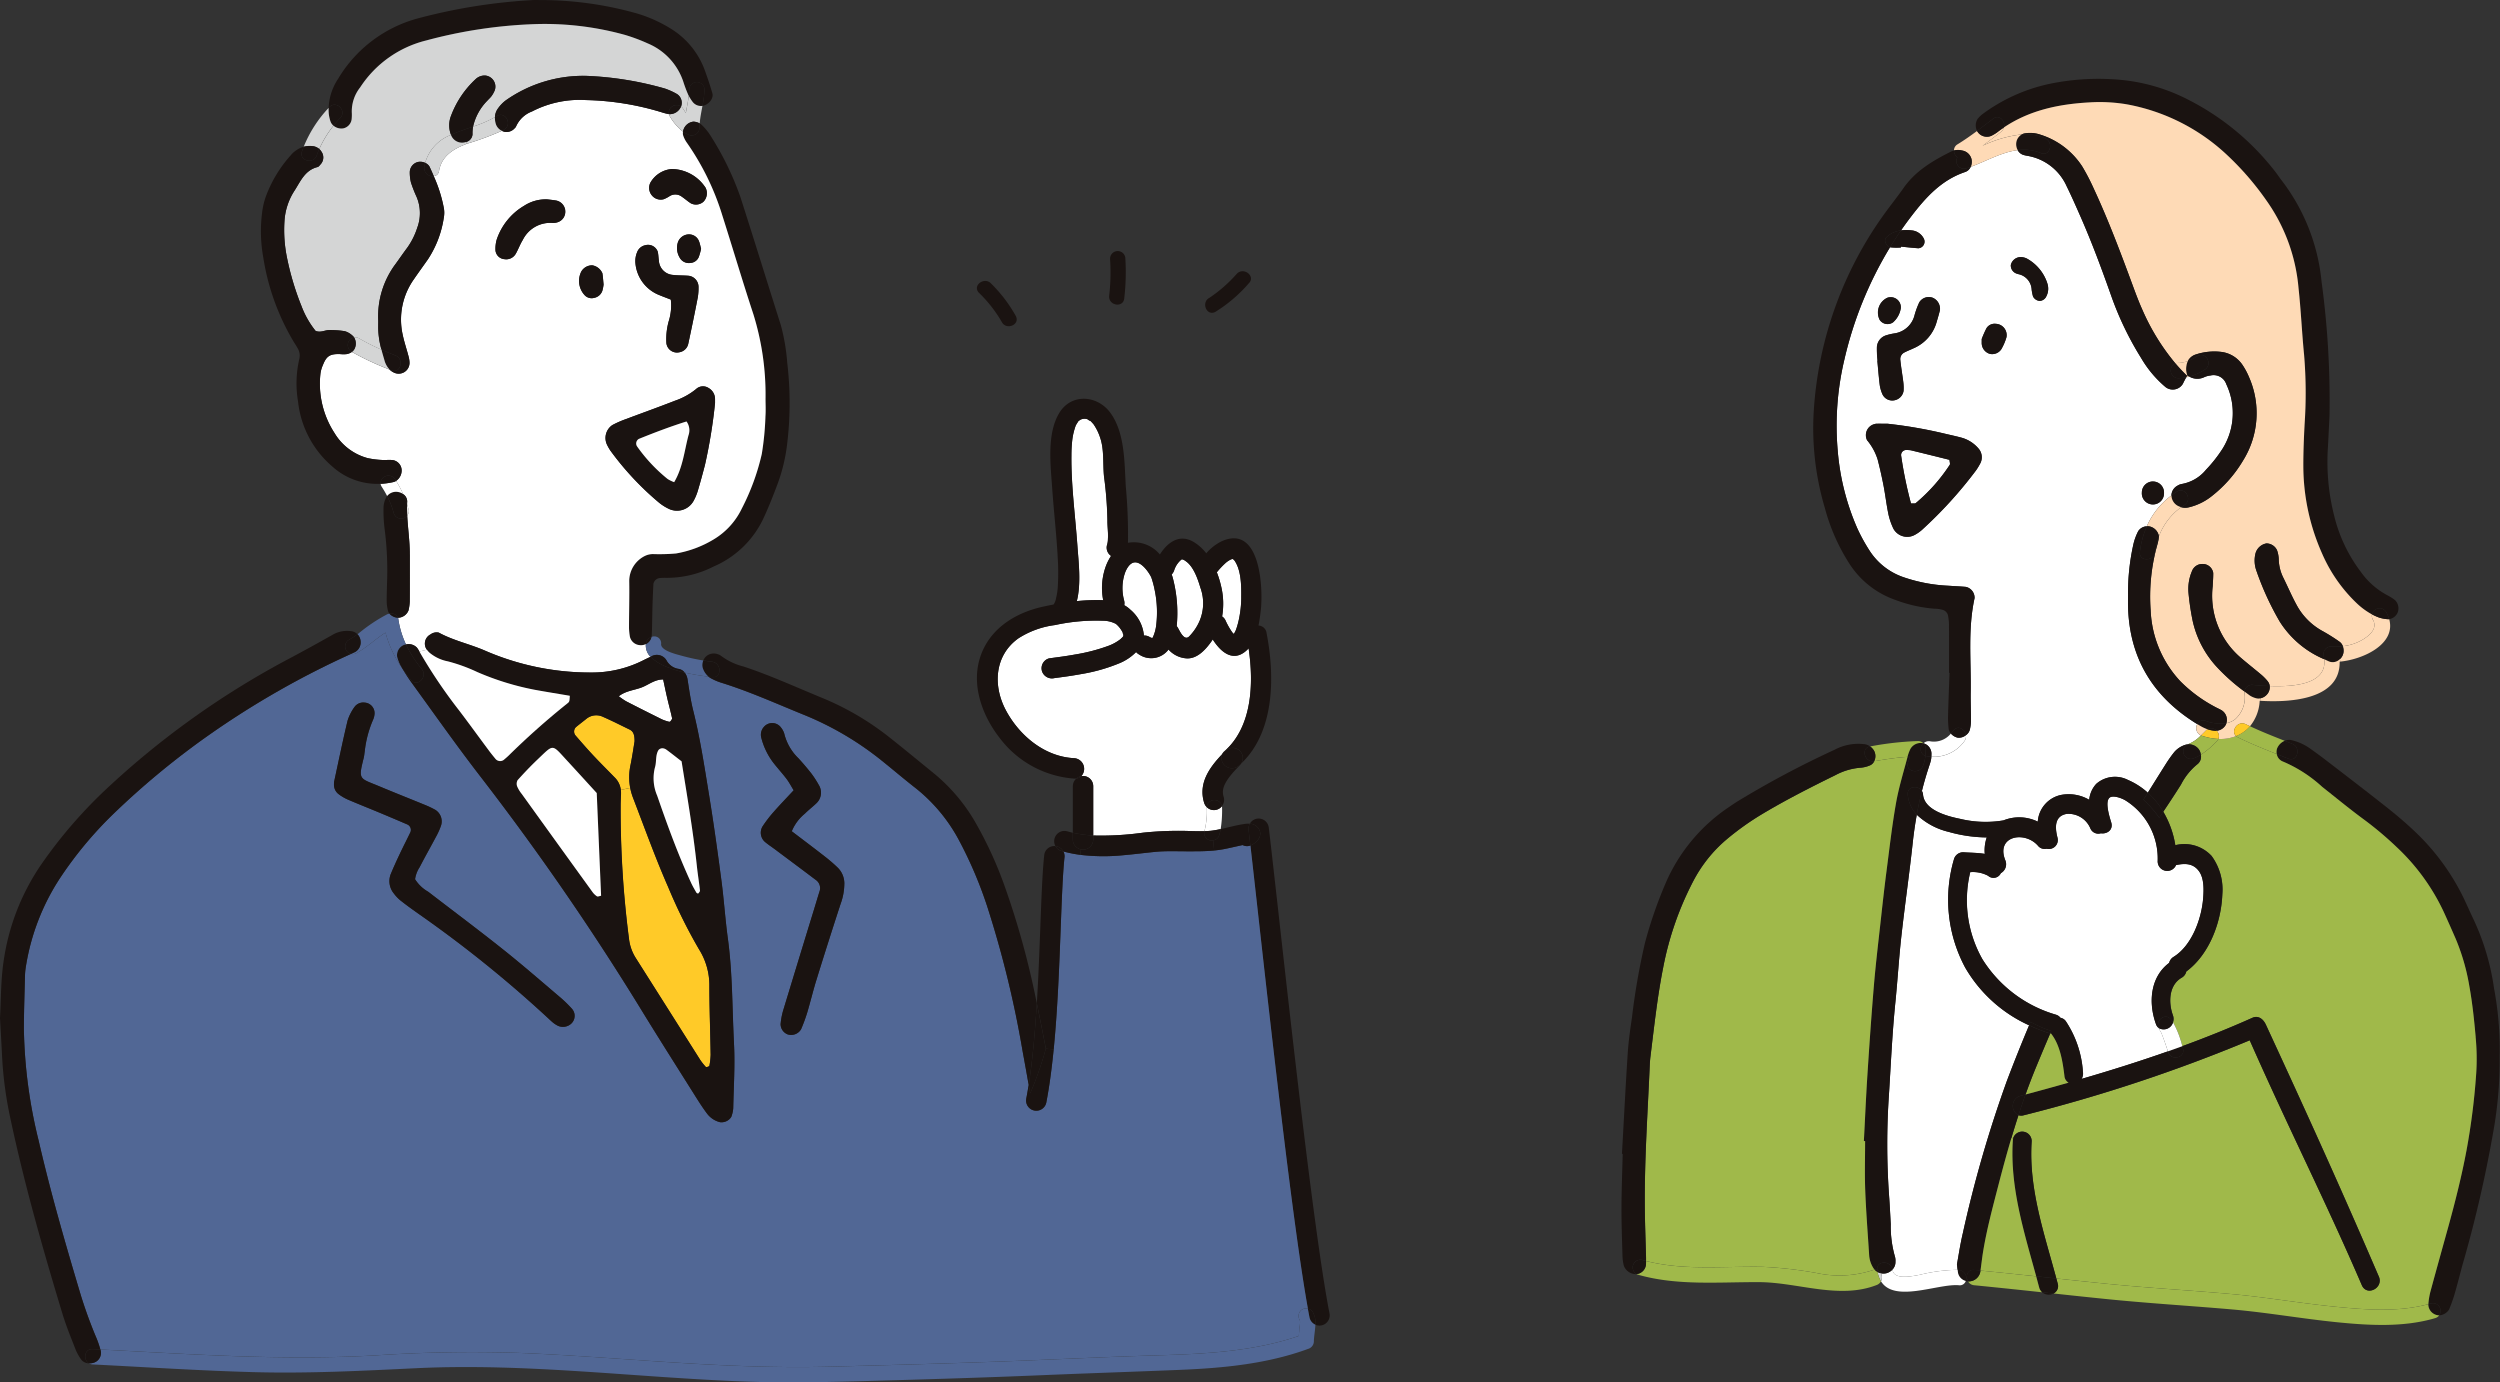 <svg id="ill-man-woman" xmlns="http://www.w3.org/2000/svg" xmlns:xlink="http://www.w3.org/1999/xlink" width="340" height="188" viewBox="0 0 340 188">
  <rect x="0" y="0" width="340" height="188" fill="#333333" stroke="none"/>
  <defs>
    <clipPath id="clip-path">
      <rect id="長方形_3709" data-name="長方形 3709" width="340" height="188" fill="none"/>
    </clipPath>
  </defs>
  <g id="グループ_4231" data-name="グループ 4231" clip-path="url(#clip-path)">
    <path id="パス_48597" data-name="パス 48597" d="M1129.61,506.9q-1.574,3.746-3.019,7.552a166.076,166.076,0,0,0-6,20.75c-.349,1.478-.569,2.986-.795,4.212.039.32.064.553.087.748a22.425,22.425,0,0,0-5.15.679c-.892.153-3.507.771-3.692-.667a.5.5,0,0,0-.009-.06,1.465,1.465,0,0,0,.4-1.061,2.153,2.153,0,0,0-.044-.6,14.933,14.933,0,0,1-.594-4.506c-.074-1.318-.136-2.636-.236-3.95a98.746,98.746,0,0,1-.009-13.689c.266-4.151.444-8.305.865-12.448.307-3.028.488-6.067.825-9.09.472-4.233,1.087-8.449,1.542-12.684q.208-1.929.552-3.822a9.5,9.5,0,0,0,4.365,2.342,19.419,19.419,0,0,0,5.155.749,5.409,5.409,0,0,0-.27,2.24c-.98-.167-2.046-.155-2.862-.22a1.3,1.3,0,0,0-1.308.887,19.52,19.52,0,0,0,1.528,14.829,19.18,19.18,0,0,0,8.664,7.812" transform="translate(-853.654 -367.464)" fill="#fff"/>
    <path id="パス_48598" data-name="パス 48598" d="M1188.822,477.8c.719.987.659,2.574.564,3.734-.233,2.812-1.567,6.4-4.01,7.914a1.342,1.342,0,0,0-.613.825c-2.536,1.9-2.864,5.326-1.8,8.3a1.206,1.206,0,0,0,.37.551,1.117,1.117,0,0,0,.18.28c-.176-.2.111.248.153.331.129.28.231.572.337.862.21.565.4,1.135.589,1.705-3.876,1.367-7.8,2.6-11.741,3.746a1.378,1.378,0,0,0,.19-.922,14.171,14.171,0,0,0-2.328-6.922,1.155,1.155,0,0,0-.735-.47,1.2,1.2,0,0,0-.606-.417,17.556,17.556,0,0,1-10.011-7.559,16.267,16.267,0,0,1-1.649-11.829,4.44,4.44,0,0,1,2.43.493,1.094,1.094,0,0,0,1.731-.359,1.376,1.376,0,0,0,.61-1.742c-1.332-3.338,2.642-4.043,4.438-1.988a1.166,1.166,0,0,0,1.186.41,1.217,1.217,0,0,0,1.468-1.515c-.365-1.409-.4-2.924,1.237-3.22a3.226,3.226,0,0,1,3.236,1.962,1.174,1.174,0,0,0,1.431.674c.828.125,1.727-.454,1.4-1.494-.252-.813-.835-2.706-.266-3.306.382-.405,1.466-.086,2.152.294a9.319,9.319,0,0,1,4.441,8.245,1.3,1.3,0,0,0,2.494.586c1.2-.262,2.332-.255,3.121.829" transform="translate(-889.753 -359.317)" fill="#fff"/>
    <path id="パス_48599" data-name="パス 48599" d="M1125.012,265.486c.021.3.118.556.034.688a23.753,23.753,0,0,1-4.619,5.2c-.115.1-.367.035-.652.053a55.673,55.673,0,0,1-1.341-6.514.68.68,0,0,1,.71-.758,4.31,4.31,0,0,1,.6.035c1.766.429,3.53.869,5.264,1.3" transform="translate(-859.886 -202.955)" fill="#fff"/>
    <path id="パス_48600" data-name="パス 48600" d="M1133.553,119.987a9.157,9.157,0,0,1-.525,8.748,18.738,18.738,0,0,1-2.25,2.856,5.484,5.484,0,0,1-3.345,1.946,1.646,1.646,0,0,0-.552.232,1.552,1.552,0,0,0-.8,1.221c0,.032-.007.067-.009.1a10.472,10.472,0,0,0-3.35,4.193,1.476,1.476,0,0,0-1.163.656,7.836,7.836,0,0,0-.636,1.693,30.359,30.359,0,0,0-.751,6.913c0,.732-.007,1.137,0,1.543.153,7.17,3.444,12.445,9.42,16.1a1.09,1.09,0,0,0,.495,1.534,4.88,4.88,0,0,1-1.646,1.151,1.181,1.181,0,0,0-.148.065,1.475,1.475,0,0,0-.37.083,3.236,3.236,0,0,0-1.493,1.01,18.2,18.2,0,0,0-1.057,1.487c-.841,1.327-1.673,2.664-2.51,4a9.777,9.777,0,0,0-2.686-1.731,3.859,3.859,0,0,0-4.327.53,3.7,3.7,0,0,0-.957,2.164,5.539,5.539,0,0,0-3.772-.672,3.989,3.989,0,0,0-3.223,3.644,5.732,5.732,0,0,0-4.67-.171,14.692,14.692,0,0,1-5.888-.211c-1.685-.341-4.866-1.154-5.046-3.3a1.085,1.085,0,0,0-.155-.487q.381-1.536.874-3.049c.125-.387.27-.767.356-1.161a2.648,2.648,0,0,0,.056-.452,5.124,5.124,0,0,0,4.475-2.088,1.079,1.079,0,0,0,.227-.843,1.339,1.339,0,0,0,.525-.725,5.341,5.341,0,0,0,.162-1.193c0-1.323-.058-2.646-.037-3.966.067-4.253-.4-8.53.525-12.755a1.511,1.511,0,0,0-1.223-1.534c-.807-.07-1.618-.1-2.427-.158a21.732,21.732,0,0,1-5.955-1.135,8.927,8.927,0,0,1-4.706-3.681,24.384,24.384,0,0,1-1.611-2.931,32.907,32.907,0,0,1-2.684-10.587,38.884,38.884,0,0,1,.9-12.41,51.8,51.8,0,0,1,6.207-15.278,7.892,7.892,0,0,0,1.482.028c0-.039.007-.079.011-.118.786.076,1.57.167,2.358.222a.9.9,0,0,0,.742-1.311,2.049,2.049,0,0,0-1.669-1.121,5.545,5.545,0,0,0-1.426,0q.652-.949,1.362-1.874c2.013-2.636,4.14-4.985,7.379-6.074a1.247,1.247,0,0,0,.733-.695c2.111-.774,4.212-2,6.389-2.273a1.351,1.351,0,0,0,.772.653,5.04,5.04,0,0,0,.589.13,7.156,7.156,0,0,1,5.3,4.126c.67,1.362,1.281,2.754,1.893,4.147,1.549,3.526,2.887,7.133,4.17,10.765a42.992,42.992,0,0,0,4.08,8.474,15.152,15.152,0,0,0,3.311,3.936,1.6,1.6,0,0,0,2.362-.47c.132-.294.289-.575.444-.859.143-.028.284-.06.425-.1a2.144,2.144,0,0,0,1.993.093,2.8,2.8,0,0,1,.869-.241,1.827,1.827,0,0,1,2.175,1.214m-8.481,14.776a1.508,1.508,0,1,0-3.014-.067,1.509,1.509,0,1,0,3.014.067m-15.981-26.808a2.235,2.235,0,0,0,.095-1.754,5.917,5.917,0,0,0-2.832-3.364,2.178,2.178,0,0,0-.721-.174,1.4,1.4,0,0,0-1.4,1.084,1.162,1.162,0,0,0,.758,1.154,1.632,1.632,0,0,0,.284.088,2.259,2.259,0,0,1,1.794,2.136,7.009,7.009,0,0,0,.178.878,1.1,1.1,0,0,0,.936.625,1.054,1.054,0,0,0,.9-.674m-5.444,5.611a1.539,1.539,0,0,0-1.452-1.823,1.3,1.3,0,0,0-1.267.607,14.772,14.772,0,0,0-.645,1.459c0,.28,0,.38,0,.477a1.545,1.545,0,0,0,1.128,1.55,1.493,1.493,0,0,0,1.544-.649,7.314,7.314,0,0,0,.693-1.622m-3.528,17.095a1.809,1.809,0,0,0-.293-1.978,4.656,4.656,0,0,0-2.266-1.448c-.779-.213-1.57-.378-2.353-.565a62.368,62.368,0,0,0-7.756-1.341c-.7,0-1.1,0-1.507,0a1.448,1.448,0,0,0-.294.065,1.549,1.549,0,0,0-.962,2.175,7.671,7.671,0,0,1,1.44,2.627q.454,1.758.8,3.544c.247,1.293.4,2.6.663,3.89a8.91,8.91,0,0,0,.691,1.995,2.138,2.138,0,0,0,2.883.827,5.256,5.256,0,0,0,.989-.688,57.893,57.893,0,0,0,7.335-8.069,8.114,8.114,0,0,0,.626-1.038m-5.529-20.725a1.627,1.627,0,0,0-.945-1.724,1.517,1.517,0,0,0-1.856.619,11.393,11.393,0,0,0-.629,1.7,3.3,3.3,0,0,1-2.749,2.518,7.433,7.433,0,0,0-1.177.278,1.779,1.779,0,0,0-1.207,1.612,13.786,13.786,0,0,0,.09,1.819.14.14,0,0,1-.03,0c.106,1.114.194,2.229.331,3.338a4.981,4.981,0,0,0,.335,1.163,1.473,1.473,0,0,0,1.743.866,1.544,1.544,0,0,0,1.158-1.258,6.592,6.592,0,0,0-.037-1.207c-.125-1.008-.3-2.009-.407-3.019a1,1,0,0,1,.555-1c.449-.232.922-.415,1.382-.628a5.487,5.487,0,0,0,3.031-3.614c.146-.486.289-.973.411-1.464m-5.314-.294a1.375,1.375,0,0,0-1.838-1.434,2.215,2.215,0,0,0-1.024,3.009,1.288,1.288,0,0,0,1.815.324,3.261,3.261,0,0,0,1.047-1.9" transform="translate(-830.762 -67.705)" fill="#fff"/>
    <path id="パス_48601" data-name="パス 48601" d="M1369.021,468.168a44.769,44.769,0,0,1,.756,9.227,54.582,54.582,0,0,1-.913,10.476,169.977,169.977,0,0,1-4.207,18.079c-.335,1.274-.663,2.553-1.031,3.82-.2.679-.453,1.344-.717,2a1.688,1.688,0,0,1-1.354.816,1.051,1.051,0,0,0-1.11-1.624c-.123.035-.243.07-.365.1a9.52,9.52,0,0,1,.282-1.712c.793-2.94,1.616-5.87,2.427-8.8.946-3.424,1.813-6.867,2.471-10.362a92,92,0,0,0,1.332-10.573,30.9,30.9,0,0,0-.083-4.87c-.2-2.324-.446-4.645-.865-6.952a28.823,28.823,0,0,0-1.852-6.417q-.791-1.814-1.607-3.614a28.689,28.689,0,0,0-6.392-8.826,46.227,46.227,0,0,0-4.66-3.91c-1.875-1.385-3.678-2.87-5.506-4.318a18.6,18.6,0,0,0-5.338-3.438,1.322,1.322,0,0,1-.83-1.015c.525.206,1.047.412,1.568.623,1.248.5,1.784-1.517.554-2.011-.347-.139-.693-.276-1.042-.415a1.45,1.45,0,0,1,.9-.1,7.244,7.244,0,0,1,2.49,1.1c.742.528,1.482,1.066,2.205,1.622,2.732,2.1,5.474,4.2,8.179,6.338,1.35,1.068,2.677,2.18,3.923,3.368a31.129,31.129,0,0,1,6.632,9.035c.439.915.842,1.846,1.281,2.761a33.025,33.025,0,0,1,2.871,9.591" transform="translate(-1029.823 -333.701)" fill="#1a1311"/>
    <path id="パス_48602" data-name="パス 48602" d="M1246.509,473.056a30.856,30.856,0,0,1,.083,4.87,91.972,91.972,0,0,1-1.331,10.573c-.659,3.5-1.526,6.938-2.471,10.363-.811,2.933-1.634,5.863-2.427,8.8a9.527,9.527,0,0,0-.282,1.712c-4.115,1.119-8.553.767-12.742.345-4.677-.47-9.314-1.284-13.995-1.712-5.617-.512-11.246-.82-16.861-1.387-2.333-.237-4.663-.487-7-.734-1.627-6.058-3.768-12.188-3.361-18.575a1.287,1.287,0,0,0-2.515-.479l-.231-.07q.458-1.55.96-3.085a1.155,1.155,0,0,0,.7.014,217.3,217.3,0,0,0,30.75-10.2c5.5,12.424,10.437,22.117,15.245,33.3.675,1.573,2.989.391,2.312-1.182-4.919-11.435-9.131-20.775-15.354-34.24-.377-.815-1.066-1.281-1.819-.943-3.141,1.406-6.329,2.685-9.549,3.864a13.338,13.338,0,0,0-1.26-3.26,1.423,1.423,0,0,0-.018-.948c-.624-1.747-.555-4.082,1.186-5.1a1.3,1.3,0,0,0,.638-.848c3.107-2.3,4.746-6.646,4.9-10.494a7.744,7.744,0,0,0-1.456-5.215,5.039,5.039,0,0,0-4.938-1.467,12.9,12.9,0,0,0-1.639-4.555c.818-1.225,1.632-2.458,2.416-3.707a8.529,8.529,0,0,1,2.282-2.8,1.3,1.3,0,0,0,.409-1.242,12.206,12.206,0,0,0,2.157-1.821,1.1,1.1,0,0,0,.231-.331,5.772,5.772,0,0,0,2.4-.385,1.106,1.106,0,0,0,.268.183c1.713.843,3.493,1.557,5.268,2.264a1.321,1.321,0,0,0,.83,1.014,18.6,18.6,0,0,1,5.338,3.438c1.829,1.448,3.632,2.933,5.506,4.318a46.27,46.27,0,0,1,4.66,3.911,28.685,28.685,0,0,1,6.392,8.826q.818,1.8,1.607,3.614a28.817,28.817,0,0,1,1.852,6.417c.418,2.307.661,4.629.865,6.952" transform="translate(-909.823 -332.012)" fill="#a0b94a"/>
    <path id="パス_48603" data-name="パス 48603" d="M1428.994,765.013a1.051,1.051,0,0,1,1.11,1.624.779.779,0,0,1-.164,0,1.512,1.512,0,0,1-1.318-1.441c0-.026,0-.051.007-.076.122-.032.243-.067.365-.1" transform="translate(-1098.371 -587.75)" fill="#1a1311"/>
    <path id="パス_48604" data-name="パス 48604" d="M1260.443,755.556a.762.762,0,0,0,.164,0,1,1,0,0,1-.557.387c-4.277,1.26-8.918,1-13.3.559-4.8-.482-9.554-1.332-14.355-1.749-5.77-.5-11.545-.843-17.308-1.434q-3.467-.354-6.928-.732a1.137,1.137,0,0,0,.557-1.371c-.058-.222-.118-.447-.178-.669,2.333.248,4.663.5,6.995.734,5.615.568,11.244.875,16.862,1.387,4.681.429,9.318,1.242,13.995,1.712,4.189.422,8.627.774,12.742-.345,0,.026,0,.051-.007.076a1.512,1.512,0,0,0,1.317,1.441" transform="translate(-928.875 -576.674)" fill="#a0b94a"/>
    <path id="パス_48605" data-name="パス 48605" d="M1219.388,117.165a1.581,1.581,0,0,1,.391,1.668,1.5,1.5,0,0,1-1.167.936,4.648,4.648,0,0,0-.414-.975,1.046,1.046,0,0,0-1.914.331,9.8,9.8,0,0,1-2.134-1.575,20.681,20.681,0,0,1-4.658-6.709,29.385,29.385,0,0,1-2.55-11.815c-.007-1.93.069-3.86.173-5.785a62.1,62.1,0,0,0-.071-9.433c-.3-3.03-.428-6.077-.759-9.1a24.151,24.151,0,0,0-4.346-11.857,39.141,39.141,0,0,0-5.585-6.412,26.962,26.962,0,0,0-13.419-6.69,22.2,22.2,0,0,0-5.146-.259c-4.138.234-8.1,1.068-11.565,3.4.2-.839-.615-1.821-1.459-1.184-.735.556-1.465,1.117-2.205,1.663a1.677,1.677,0,0,1,.063-1.612,3.979,3.979,0,0,1,.638-.642,23.555,23.555,0,0,1,9.052-4.121,32.681,32.681,0,0,1,9.975-.549,25.242,25.242,0,0,1,9.245,2.81,34.983,34.983,0,0,1,11.588,9.665c.314.4.585.829.9,1.228a26.836,26.836,0,0,1,5.391,13.7,120.413,120.413,0,0,1,1.084,18.225c-.076,1.52-.143,3.042-.231,4.564a29.794,29.794,0,0,0,.862,9.058,20.678,20.678,0,0,0,3.627,7.643,10.393,10.393,0,0,0,3.618,3.188,7.106,7.106,0,0,1,1.02.644" transform="translate(-893.682 -35.566)" fill="#1a1311"/>
    <path id="パス_48606" data-name="パス 48606" d="M1383.336,361.334c.959,3.368-3.468,5.46-6.662,5.777l-.035-.348a1.488,1.488,0,0,0,.49-1.017,1.956,1.956,0,0,0-.1-.73,6.763,6.763,0,0,0,2.883-1.005c.906-.591,1.84-1.478,1.211-2.6a1,1,0,0,1-.118-.72,8.006,8.006,0,0,0,.9.407,4.723,4.723,0,0,0,1.181.239,1.123,1.123,0,0,0,.25,0" transform="translate(-1058.407 -277.131)" fill="#fedab6"/>
    <path id="パス_48607" data-name="パス 48607" d="M1397.868,358.538a1.125,1.125,0,0,1-.25,0,4.722,4.722,0,0,1-1.181-.239,7.984,7.984,0,0,1-.9-.407,1.046,1.046,0,0,1,1.914-.332,4.635,4.635,0,0,1,.414.976" transform="translate(-1072.939 -274.335)" fill="#1a1311"/>
    <path id="パス_48608" data-name="パス 48608" d="M1190.533,524.038c.677,1.573-1.637,2.755-2.312,1.182-4.808-11.182-9.746-20.875-15.245-33.3a217.282,217.282,0,0,1-30.75,10.2,1.153,1.153,0,0,1-.7-.014q.457-1.414.957-2.812,2.93-.785,5.851-1.612a1.138,1.138,0,0,1-.559-.908c-.236-1.927-.571-4.133-1.761-5.692-.016-.021-.028-.044-.044-.065-.042-.007-.086-.014-.13-.025l.146-.343a14.875,14.875,0,0,1-2.823-1.242c-.065.155-.132.31-.2.468a19.18,19.18,0,0,1-8.664-7.812,19.52,19.52,0,0,1-1.528-14.829,1.3,1.3,0,0,1,1.308-.887c.816.065,1.882.053,2.862.22a5.406,5.406,0,0,1,.271-2.24,19.42,19.42,0,0,1-5.155-.748,9.5,9.5,0,0,1-4.364-2.342q.291-1.623.7-3.225a1.087,1.087,0,0,1,.155.487c.18,2.15,3.361,2.963,5.046,3.3a14.688,14.688,0,0,0,5.888.211,5.732,5.732,0,0,1,4.67.171,3.989,3.989,0,0,1,3.223-3.644,5.539,5.539,0,0,1,3.772.672,3.7,3.7,0,0,1,.957-2.164,3.858,3.858,0,0,1,4.327-.53,9.778,9.778,0,0,1,2.686,1.73l-.6.948a15.064,15.064,0,0,1,2.15,2.458c.183-.273.365-.544.546-.818a12.9,12.9,0,0,1,1.639,4.555,5.04,5.04,0,0,1,4.938,1.466,7.744,7.744,0,0,1,1.456,5.215c-.15,3.848-1.789,8.194-4.9,10.494a1.3,1.3,0,0,1-.638.848c-1.741,1.019-1.81,3.355-1.186,5.1a1.423,1.423,0,0,1,.019.948,4.225,4.225,0,0,0-.31-.408c-.8-.929-2.087.215-1.651,1.193a1.211,1.211,0,0,1-.37-.551c-1.061-2.975-.733-6.4,1.8-8.3a1.341,1.341,0,0,1,.613-.825c2.443-1.51,3.777-5.1,4.011-7.914.095-1.161.155-2.748-.564-3.734-.788-1.084-1.923-1.091-3.121-.829a1.3,1.3,0,0,1-2.494-.586,9.319,9.319,0,0,0-4.44-8.245c-.687-.38-1.771-.7-2.153-.294-.569.6.014,2.493.266,3.306.324,1.04-.576,1.619-1.4,1.494a1.174,1.174,0,0,1-1.431-.674,3.226,3.226,0,0,0-3.236-1.962c-1.637.3-1.6,1.812-1.237,3.22a1.217,1.217,0,0,1-1.468,1.515,1.166,1.166,0,0,1-1.186-.41c-1.8-2.055-5.77-1.351-4.439,1.988a1.376,1.376,0,0,1-.61,1.742,1.094,1.094,0,0,1-1.731.359,4.435,4.435,0,0,0-2.43-.494,16.268,16.268,0,0,0,1.648,11.829,17.558,17.558,0,0,0,10.012,7.559,1.2,1.2,0,0,1,.605.417,1.158,1.158,0,0,1,.735.47,14.168,14.168,0,0,1,2.328,6.922,1.378,1.378,0,0,1-.189.922c3.941-1.147,7.864-2.379,11.741-3.746.014.04.025.076.039.116.423,1.27,2.432.725,2.007-.554-.03-.088-.058-.176-.086-.266,3.22-1.179,6.408-2.458,9.55-3.864.754-.338,1.442.127,1.819.943,6.223,13.464,10.435,22.805,15.354,34.24" transform="translate(-867.014 -350.438)" fill="#1a1311"/>
    <path id="パス_48609" data-name="パス 48609" d="M1219.449,130.3c.629,1.124-.305,2.011-1.211,2.6a6.765,6.765,0,0,1-2.883,1.005,1.23,1.23,0,0,0-.46-.614,24.959,24.959,0,0,0-2.312-1.45,8.8,8.8,0,0,1-3.567-3.635c-.627-1.156-1.144-2.37-1.724-3.549a5.93,5.93,0,0,1-.657-2.629,4.057,4.057,0,0,0-.231-1.172,1.6,1.6,0,0,0-1.435-.929,1.879,1.879,0,0,0-1.486,1.342,4.024,4.024,0,0,0,.125,2.391,39.154,39.154,0,0,0,3.16,6.89,13.2,13.2,0,0,0,6.059,5.127c.384,3.4-4.105,3.778-7.414,3.651a1.215,1.215,0,0,0-.284-.66,7.169,7.169,0,0,0-.839-.86c-.925-.78-1.882-1.527-2.8-2.317a11.076,11.076,0,0,1-3.837-9.739c.028-.6.081-1.207.072-1.809a1.451,1.451,0,0,0-1.484-1.219,1.494,1.494,0,0,0-1.406.971,6.178,6.178,0,0,0-.472,2.97,34.4,34.4,0,0,0,.587,3.892,13.572,13.572,0,0,0,3.2,6.107,26.493,26.493,0,0,0,3.817,3.4.894.894,0,0,0,0,.136,3.98,3.98,0,0,1-1.317,3.686,2.99,2.99,0,0,1-1.137.491,1.521,1.521,0,0,0-.592-1.719c-.344-.209-.721-.362-1.068-.561a19.4,19.4,0,0,1-4.609-3.431,14.972,14.972,0,0,1-4.025-9.6,25.95,25.95,0,0,1,.841-8.731,9.816,9.816,0,0,0,.271-1.174.8.8,0,0,0,.007-.181,8.5,8.5,0,0,1,3.035-3.975,1.916,1.916,0,0,0,.978.028,7.888,7.888,0,0,0,3.245-1.589,17.4,17.4,0,0,0,4.186-4.781,12.168,12.168,0,0,0,.8-11.382,9.727,9.727,0,0,0-.86-1.6,4.067,4.067,0,0,0-3.026-1.807,7.975,7.975,0,0,0-3.3.352,1.822,1.822,0,0,0-1.117.906,4.107,4.107,0,0,1-1.325.253,1.087,1.087,0,0,0-.372.07,30.018,30.018,0,0,1-4.45-7.193c-.5-1.105-.929-2.245-1.348-3.385-1.648-4.469-3.322-8.926-5.333-13.247a28.528,28.528,0,0,0-1.542-2.961,10.549,10.549,0,0,0-5.694-4.327,4.287,4.287,0,0,0-2.1-.176,1.244,1.244,0,0,0-.4.132,16.456,16.456,0,0,0-5.372,1.559c.846-.616,1.676-1.256,2.513-1.888a1.067,1.067,0,0,0,.409-.616c3.468-2.333,7.427-3.167,11.565-3.4a22.193,22.193,0,0,1,5.146.259,26.961,26.961,0,0,1,13.419,6.69,39.147,39.147,0,0,1,5.585,6.412,24.153,24.153,0,0,1,4.346,11.856c.331,3.026.46,6.072.758,9.1a62.117,62.117,0,0,1,.071,9.434c-.1,1.925-.18,3.855-.173,5.785a29.386,29.386,0,0,0,2.55,11.815,20.679,20.679,0,0,0,4.658,6.709,9.8,9.8,0,0,0,2.134,1.575,1,1,0,0,0,.118.72" transform="translate(-896.73 -46.023)" fill="#fedab6"/>
    <path id="パス_48610" data-name="パス 48610" d="M1369.617,379.369a1.955,1.955,0,0,1,.1.73,1.491,1.491,0,0,1-.49,1.017,1.368,1.368,0,0,1-1.459.338c-.229-.1-.453-.206-.677-.315-.016-.132-.039-.271-.069-.413a1.051,1.051,0,0,1,1-1.32,8.712,8.712,0,0,0,1.6-.037" transform="translate(-1050.992 -291.483)" fill="#1a1311"/>
    <path id="パス_48611" data-name="パス 48611" d="M1340.552,386.909l.035.347-.076.007c.115,5.064-6.47,5.59-10.809,5.321l.019-.336a1.637,1.637,0,0,0,1-.642,1.511,1.511,0,0,0,.282-1.024c3.308.127,7.8-.255,7.414-3.651.224.109.448.213.677.315a1.368,1.368,0,0,0,1.459-.338" transform="translate(-1022.32 -297.276)" fill="#fedab6"/>
    <path id="パス_48612" data-name="パス 48612" d="M1337.973,332.378a1.229,1.229,0,0,1,.46.614,8.71,8.71,0,0,1-1.595.037,1.051,1.051,0,0,0-1,1.321c.03.141.053.28.069.412a13.2,13.2,0,0,1-6.059-5.127,39.157,39.157,0,0,1-3.16-6.89,4.024,4.024,0,0,1-.125-2.391,1.88,1.88,0,0,1,1.487-1.342,1.6,1.6,0,0,1,1.436.929,4.064,4.064,0,0,1,.231,1.172,5.929,5.929,0,0,0,.656,2.629c.58,1.179,1.1,2.393,1.725,3.549a8.8,8.8,0,0,0,3.567,3.635,24.98,24.98,0,0,1,2.312,1.451" transform="translate(-1019.808 -245.106)" fill="#1a1311"/>
    <path id="パス_48613" data-name="パス 48613" d="M1341.484,435.314c1.23.493.693,2.509-.555,2.011-.52-.211-1.043-.417-1.568-.623a1.467,1.467,0,0,1,.047-.762,1.89,1.89,0,0,1,1.033-1.04c.349.139.7.276,1.042.415" transform="translate(-1029.724 -334.148)" fill="#1a1311"/>
    <path id="パス_48614" data-name="パス 48614" d="M1322.126,428.314a1.892,1.892,0,0,0-1.033,1.04,1.466,1.466,0,0,0-.046.762c-1.775-.707-3.555-1.42-5.268-2.263a1.109,1.109,0,0,1-.268-.183,5.014,5.014,0,0,0,1.068-.584,4.642,4.642,0,0,0,.828-.758c1.542.73,3.135,1.358,4.72,1.985" transform="translate(-1011.409 -327.564)" fill="#a0b94a"/>
    <path id="パス_48615" data-name="パス 48615" d="M1323.89,402.189a1.511,1.511,0,0,1-.282,1.024,1.638,1.638,0,0,1-1,.642,1.126,1.126,0,0,1-.578-.018,2.823,2.823,0,0,1-.825-.354c-.252-.185-.5-.371-.754-.558a1.046,1.046,0,0,1,1.038-.906c.61.06,1.459.137,2.4.171" transform="translate(-1015.207 -308.882)" fill="#1a1311"/>
    <path id="パス_48616" data-name="パス 48616" d="M1298.2,347.039a1.215,1.215,0,0,1,.284.66c-.943-.035-1.792-.111-2.4-.172a1.046,1.046,0,0,0-1.038.906,26.486,26.486,0,0,1-3.817-3.4,13.577,13.577,0,0,1-3.2-6.107,34.493,34.493,0,0,1-.587-3.892,6.18,6.18,0,0,1,.472-2.97,1.494,1.494,0,0,1,1.406-.971,1.451,1.451,0,0,1,1.484,1.218c.009.6-.044,1.207-.072,1.809a11.076,11.076,0,0,0,3.838,9.739c.915.79,1.872,1.536,2.8,2.317a7.171,7.171,0,0,1,.839.86" transform="translate(-989.802 -254.392)" fill="#1a1311"/>
    <path id="パス_48617" data-name="パス 48617" d="M1310,406.87l-.019.336-.065,0a5.907,5.907,0,0,1-1.32,3.461c-.194-.088-.386-.18-.578-.275-1.094-.538-2.067.91-1.318,1.617a5.768,5.768,0,0,1-2.4.385,1.01,1.01,0,0,0-.247-1.112,1.58,1.58,0,0,0,1.281-.867c.021-.053.037-.1.053-.157a2.982,2.982,0,0,0,1.137-.491,3.98,3.98,0,0,0,1.318-3.686.882.882,0,0,1,0-.137q.375.282.754.559a2.828,2.828,0,0,0,.825.354,1.125,1.125,0,0,0,.578.018" transform="translate(-1002.598 -311.897)" fill="#fedab6"/>
    <path id="パス_48618" data-name="パス 48618" d="M1315.95,424.751c.192.095.384.188.578.276a4.626,4.626,0,0,1-.828.758,4.993,4.993,0,0,1-1.068.583c-.749-.706.224-2.154,1.317-1.617" transform="translate(-1010.531 -326.261)" fill="#ffca28"/>
    <path id="パス_48619" data-name="パス 48619" d="M1288.032,209.771a12.167,12.167,0,0,1-.8,11.382,17.41,17.41,0,0,1-4.186,4.782,7.89,7.89,0,0,1-3.245,1.589,1.911,1.911,0,0,1-.978-.028c.146-.107.3-.208.451-.308,1.123-.725.081-2.532-1.05-1.8q-.381.247-.735.514c0-.032,0-.067.009-.1a1.552,1.552,0,0,1,.8-1.221,1.646,1.646,0,0,1,.552-.232,5.484,5.484,0,0,0,3.345-1.946,18.729,18.729,0,0,0,2.249-2.856,9.156,9.156,0,0,0,.525-8.748,1.827,1.827,0,0,0-2.175-1.214,2.8,2.8,0,0,0-.869.241,2.144,2.144,0,0,1-1.993-.093,7.426,7.426,0,0,0,2.117-.964c1.123-.725.081-2.532-1.049-1.8a6.157,6.157,0,0,1-1.271.649,1.822,1.822,0,0,1,1.117-.906,7.979,7.979,0,0,1,3.3-.352,4.067,4.067,0,0,1,3.026,1.807,9.685,9.685,0,0,1,.86,1.6" transform="translate(-982.179 -158.518)" fill="#1a1311"/>
    <path id="パス_48620" data-name="パス 48620" d="M1264.685,334.029a1.521,1.521,0,0,1,.592,1.719,5.555,5.555,0,0,1-2.816-.317.887.887,0,0,0-1.135.442c-5.975-3.654-9.267-8.928-9.42-16.1-.009-.405,0-.811,0-1.543a30.346,30.346,0,0,1,.751-6.913,7.827,7.827,0,0,1,.636-1.693,1.476,1.476,0,0,1,1.163-.655,12.388,12.388,0,0,0-.938,3.489c-.164,1.332,1.919,1.316,2.08,0a9.43,9.43,0,0,1,.506-2.113.786.786,0,0,1-.007.181,9.829,9.829,0,0,1-.271,1.175,25.949,25.949,0,0,0-.841,8.731,14.973,14.973,0,0,0,4.025,9.6,19.409,19.409,0,0,0,4.609,3.431c.347.2.724.352,1.068.56" transform="translate(-962.491 -237.393)" fill="#1a1311"/>
    <path id="パス_48621" data-name="パス 48621" d="M1296.68,423.3c-.016.053-.033.1-.053.158a1.579,1.579,0,0,1-1.281.866.99.99,0,0,0-1.236-.2,5.224,5.224,0,0,1-.955-.442c-.143-.083-.284-.169-.426-.255a.887.887,0,0,1,1.135-.442,5.55,5.55,0,0,0,2.816.317" transform="translate(-993.894 -324.949)" fill="#1a1311"/>
    <path id="パス_48622" data-name="パス 48622" d="M1296.992,428.311a1.01,1.01,0,0,1,.247,1.112,8.07,8.07,0,0,1-2.281-.443c-.03-.012-.06-.021-.088-.035.231-.22.453-.449.668-.665a1.122,1.122,0,0,1,.217-.171,3.91,3.91,0,0,0,1.042.206,1.091,1.091,0,0,0,.194,0" transform="translate(-995.54 -328.931)" fill="#ffca28"/>
    <path id="パス_48623" data-name="パス 48623" d="M1291.273,432.2a1.109,1.109,0,0,1-.231.331,12.232,12.232,0,0,1-2.157,1.821,1.6,1.6,0,0,0-.261-.723,1.694,1.694,0,0,0-1.514-.69,1.151,1.151,0,0,1,.148-.065,4.884,4.884,0,0,0,1.646-1.151c.028.014.058.023.088.035a8.058,8.058,0,0,0,2.281.442" transform="translate(-989.574 -331.706)" fill="#a0b94a"/>
    <path id="パス_48624" data-name="パス 48624" d="M1299.937,427.857a1.086,1.086,0,0,1-.194,0,3.912,3.912,0,0,1-1.043-.206.99.99,0,0,1,1.237.2" transform="translate(-998.485 -328.478)" fill="#1a1311"/>
    <path id="パス_48625" data-name="パス 48625" d="M1293.656,425.8a1.108,1.108,0,0,0-.218.171c-.215.215-.437.445-.668.665a1.09,1.09,0,0,1-.495-1.534c.141.086.282.171.426.255a5.205,5.205,0,0,0,.955.442" transform="translate(-993.441 -326.619)" fill="#fedab6"/>
    <path id="パス_48626" data-name="パス 48626" d="M1287.665,208.581c1.13-.732,2.173,1.075,1.049,1.8a7.427,7.427,0,0,1-2.117.964c-.086-.032-.171-.067-.259-.1a2.436,2.436,0,0,1-.139-1.39,1.953,1.953,0,0,1,.194-.626,6.157,6.157,0,0,0,1.271-.649" transform="translate(-988.844 -160.129)" fill="#1a1311"/>
    <path id="パス_48627" data-name="パス 48627" d="M1270.825,438.382a1.3,1.3,0,0,1-.409,1.242,8.537,8.537,0,0,0-2.281,2.8c-.783,1.249-1.6,2.481-2.416,3.707a11.138,11.138,0,0,0-2.1-2.588c.837-1.332,1.669-2.669,2.51-4a18.238,18.238,0,0,1,1.057-1.487,3.234,3.234,0,0,1,1.493-1.01,1.472,1.472,0,0,1,.37-.083,1.037,1.037,0,0,0,.7,1.946,5.81,5.81,0,0,0,1.075-.533" transform="translate(-971.514 -335.739)" fill="#1a1311"/>
    <path id="パス_48628" data-name="パス 48628" d="M1286.567,437.637a1.6,1.6,0,0,1,.261.723,5.81,5.81,0,0,1-1.075.533,1.037,1.037,0,0,1-.7-1.946,1.694,1.694,0,0,1,1.514.69" transform="translate(-987.517 -335.716)" fill="#1a1311"/>
    <path id="パス_48629" data-name="パス 48629" d="M1286.42,220.716c-.016-.03-.03-.06-.044-.09.088.032.173.067.259.1-.141.039-.282.072-.425.1.037-.069.074-.137.111-.206.033.032.063.063.095.093l0,0" transform="translate(-988.882 -169.509)" fill="#fedab6"/>
    <path id="パス_48630" data-name="パス 48630" d="M1286.761,220.588c.014.03.028.06.044.09l0,0c-.007-.009-.025-.03-.044-.051l-.032-.037a.087.087,0,0,1-.014-.014v0a.421.421,0,0,1,.051.019" transform="translate(-989.267 -169.471)" fill="#1a1311"/>
    <path id="パス_48631" data-name="パス 48631" d="M1286.74,220.63c.019.021.037.042.044.051-.032-.03-.062-.06-.095-.093a.018.018,0,0,1,0-.009.072.072,0,0,0,.014.014c.009.009.021.023.033.037" transform="translate(-989.25 -169.479)" fill="#1a1311"/>
    <path id="パス_48632" data-name="パス 48632" d="M1281.471,213.964a.408.408,0,0,0-.051-.019s0,0,0,0l0,0a.019.019,0,0,0,0,.009,22.642,22.642,0,0,1-1.586-1.687,1.087,1.087,0,0,1,.372-.07,4.113,4.113,0,0,0,1.324-.253,1.962,1.962,0,0,0-.194.625,2.441,2.441,0,0,0,.139,1.39" transform="translate(-983.977 -162.848)" fill="#fedab6"/>
    <path id="パス_48633" data-name="パス 48633" d="M1286.77,220.64l.033.037-.033-.037" transform="translate(-989.313 -169.526)" fill="#1a1311"/>
    <path id="パス_48634" data-name="パス 48634" d="M1286.694,220.561v0l0,0s0,0,0,0" transform="translate(-989.25 -169.463)" fill="#1a1311"/>
    <path id="パス_48635" data-name="パス 48635" d="M1279.312,215.026l-.111.206a5.978,5.978,0,0,1-1.1.123,1.05,1.05,0,0,1-.372-2.015,22.585,22.585,0,0,0,1.586,1.687" transform="translate(-981.873 -163.916)" fill="#1a1311"/>
    <path id="パス_48636" data-name="パス 48636" d="M1278.224,288.081c1.13-.732,2.173,1.075,1.049,1.8-.155.1-.305.2-.451.308a2.679,2.679,0,0,1-.485-.192,1.658,1.658,0,0,1-.849-1.4q.354-.268.735-.514" transform="translate(-982.177 -221.211)" fill="#1a1311"/>
    <path id="パス_48637" data-name="パス 48637" d="M1209.972,111.277c-.155.285-.312.565-.444.859a1.6,1.6,0,0,1-2.363.47,15.153,15.153,0,0,1-3.31-3.936,42.985,42.985,0,0,1-4.08-8.474c-1.283-3.632-2.621-7.24-4.17-10.765-.613-1.392-1.223-2.785-1.893-4.147a7.156,7.156,0,0,0-5.3-4.126,5.042,5.042,0,0,1-.589-.13,1.351,1.351,0,0,1-.772-.653,6.054,6.054,0,0,1,3.167.408c1.237.519,1.773-1.5.552-2.009a7.028,7.028,0,0,0-3.132-.547,1.238,1.238,0,0,1,.4-.132,4.284,4.284,0,0,1,2.1.176,10.549,10.549,0,0,1,5.694,4.327,28.572,28.572,0,0,1,1.542,2.961c2.011,4.321,3.685,8.778,5.333,13.247.418,1.14.848,2.28,1.348,3.385a30.016,30.016,0,0,0,4.45,7.193,1.05,1.05,0,0,0,.372,2.015,5.975,5.975,0,0,0,1.1-.123" transform="translate(-912.645 -59.961)" fill="#1a1311"/>
    <path id="パス_48638" data-name="パス 48638" d="M1277.475,614.436c.425,1.279-1.584,1.823-2.007.554-.014-.039-.025-.076-.039-.116q.981-.348,1.961-.7c.028.09.055.178.085.266" transform="translate(-980.593 -471.889)" fill="#1a1311"/>
    <path id="パス_48639" data-name="パス 48639" d="M1271.94,600.1a13.336,13.336,0,0,1,1.26,3.26q-.978.358-1.96.7c-.187-.57-.379-1.14-.589-1.7-.106-.29-.208-.581-.338-.862-.042-.083-.328-.533-.153-.331a1.109,1.109,0,0,1-.18-.28,1.33,1.33,0,0,0,1.96-.785" transform="translate(-976.404 -461.078)" fill="#fff"/>
    <path id="パス_48640" data-name="パス 48640" d="M1267.2,292.271a2.676,2.676,0,0,0,.485.192,8.5,8.5,0,0,0-3.035,3.975,1.64,1.64,0,0,0-1.232-1.348,1.223,1.223,0,0,0-.416-.028,10.472,10.472,0,0,1,3.35-4.193,1.657,1.657,0,0,0,.848,1.4" transform="translate(-971.038 -223.485)" fill="#fedab6"/>
    <path id="パス_48641" data-name="パス 48641" d="M1271.337,597.2a4.224,4.224,0,0,1,.31.408,1.33,1.33,0,0,1-1.96.785c-.437-.977.851-2.122,1.651-1.193" transform="translate(-976.11 -458.586)" fill="#1a1311"/>
    <path id="パス_48642" data-name="パス 48642" d="M1261.65,282.707a1.5,1.5,0,0,1,1.474,1.564,1.509,1.509,0,1,1-3.014-.067,1.5,1.5,0,0,1,1.54-1.5" transform="translate(-968.816 -217.214)" fill="#1a1311"/>
    <path id="パス_48643" data-name="パス 48643" d="M1263.735,467.947c-.18.273-.363.545-.545.818a15.089,15.089,0,0,0-2.15-2.458l.6-.948a11.141,11.141,0,0,1,2.1,2.588" transform="translate(-969.531 -357.552)" fill="#1a1311"/>
    <path id="パス_48644" data-name="パス 48644" d="M1261.5,310.324a9.418,9.418,0,0,0-.506,2.113c-.162,1.316-2.245,1.332-2.08,0a12.386,12.386,0,0,1,.939-3.489,1.22,1.22,0,0,1,.416.028,1.639,1.639,0,0,1,1.232,1.348" transform="translate(-967.886 -237.371)" fill="#1a1311"/>
    <path id="パス_48645" data-name="パス 48645" d="M1196.961,612.481a1.138,1.138,0,0,0,.559.908q-2.919.831-5.851,1.612.68-1.9,1.449-3.771.937-2.27,1.907-4.532c.044.012.088.019.13.026.016.021.028.044.044.065,1.191,1.559,1.526,3.765,1.762,5.692" transform="translate(-916.197 -466.148)" fill="#a0b94a"/>
    <path id="パス_48646" data-name="パス 48646" d="M1200.859,750.235a1.137,1.137,0,0,1-.557,1.371l-1.563-.167a1.341,1.341,0,0,1-.4-.681c-.13-.5-.264-.994-.4-1.489q1.37.146,2.742.3c.06.222.12.447.178.669" transform="translate(-921.016 -575.69)" fill="#1a1311"/>
    <path id="パス_48647" data-name="パス 48647" d="M1201.4,758.64l1.563.167a1.4,1.4,0,0,1-1.563-.167" transform="translate(-923.677 -582.89)" fill="#1a1311"/>
    <path id="パス_48648" data-name="パス 48648" d="M1196.778,601.1l-.146.343c-.03-.007-.06-.014-.09-.023a22.186,22.186,0,0,1-2.783-1.093c.065-.158.132-.313.2-.468a14.883,14.883,0,0,0,2.823,1.242" transform="translate(-917.803 -460.894)" fill="#1a1311"/>
    <path id="パス_48649" data-name="パス 48649" d="M1163.915,602.973c.03.009.06.016.09.023q-.967,2.259-1.907,4.531-.773,1.87-1.449,3.771l-.744.2a1.416,1.416,0,0,0-.213,2.613q-.5,1.536-.959,3.086c-.62,2.076-1.188,4.168-1.731,6.267-.788,3.047-1.611,6.086-2.122,9.2-.141.857-.234,1.721-.356,2.581-.287-.03-.573-.058-.86-.086-.936-.09-1.211.908-.832,1.557a1.31,1.31,0,0,1-.31-.054,1.126,1.126,0,0,0-.938-1.5c-.058,0-.116-.01-.173-.012-.023-.194-.048-.428-.088-.748.226-1.226.446-2.734.795-4.212a166.124,166.124,0,0,1,6-20.75q1.443-3.809,3.019-7.552a22.146,22.146,0,0,0,2.783,1.093" transform="translate(-885.175 -462.446)" fill="#1a1311"/>
    <path id="パス_48650" data-name="パス 48650" d="M1187.92,154.436a2.235,2.235,0,0,1-.095,1.754,1.054,1.054,0,0,1-.9.674,1.1,1.1,0,0,1-.937-.625,7.031,7.031,0,0,1-.178-.878,2.259,2.259,0,0,0-1.794-2.136,1.626,1.626,0,0,1-.285-.088,1.162,1.162,0,0,1-.758-1.154,1.4,1.4,0,0,1,1.4-1.084,2.178,2.178,0,0,1,.721.174,5.917,5.917,0,0,1,2.832,3.364" transform="translate(-909.497 -115.941)" fill="#1a1311"/>
    <path id="パス_48651" data-name="パス 48651" d="M1190.083,79.364c1.221.51.684,2.527-.552,2.009a6.054,6.054,0,0,0-3.167-.408,1.689,1.689,0,0,1-.189-1.052,1.505,1.505,0,0,1,.777-1.1,7.026,7.026,0,0,1,3.132.547" transform="translate(-911.958 -60.55)" fill="#1a1311"/>
    <path id="パス_48652" data-name="パス 48652" d="M1189.928,684.317q-1.37-.15-2.742-.3c-1.648-6.04-3.585-12.1-3.178-18.473a1.529,1.529,0,0,1,.044-.285,1.287,1.287,0,0,1,2.515.479c-.407,6.387,1.734,12.517,3.361,18.575" transform="translate(-910.263 -510.441)" fill="#1a1311"/>
    <path id="パス_48653" data-name="パス 48653" d="M1167.514,748.155a1.34,1.34,0,0,0,.4.681c-3.077-.329-6.154-.656-9.235-.957a1.048,1.048,0,0,1-.833-.528,1.016,1.016,0,0,0,.225,0,1.6,1.6,0,0,0,1.449-1.339c.007-.044.011-.086.018-.13,2.526.248,5.051.516,7.575.785.134.5.268.994.4,1.49" transform="translate(-890.194 -573.086)" fill="#a0b94a"/>
    <path id="パス_48654" data-name="パス 48654" d="M1185.16,642.738c.247-.067.5-.132.744-.2q-.5,1.4-.957,2.812a1.415,1.415,0,0,1,.213-2.613" transform="translate(-910.431 -493.685)" fill="#1a1311"/>
    <path id="パス_48655" data-name="パス 48655" d="M1158.8,75.715a1.506,1.506,0,0,0-.777,1.1,1.687,1.687,0,0,0,.189,1.052c-2.177.273-4.279,1.5-6.389,2.273a1.674,1.674,0,0,0,.1-1.08,1.568,1.568,0,0,0-1.288-1.14,2.153,2.153,0,0,0-1.091,0,.972.972,0,0,1,.495-.85c.915-.561,1.789-1.177,2.649-1.812a.966.966,0,0,0,.069.118,1.527,1.527,0,0,0,1.87.549,5.767,5.767,0,0,0,.781-.466q.465-.362.943-.681a1.066,1.066,0,0,1-.409.616c-.837.632-1.667,1.272-2.513,1.888a16.469,16.469,0,0,1,5.372-1.559" transform="translate(-883.806 -57.448)" fill="#fedab6"/>
    <path id="パス_48656" data-name="パス 48656" d="M1169.379,668l.231.07a1.517,1.517,0,0,0-.044.285c-.407,6.373,1.53,12.433,3.178,18.473-2.524-.269-5.049-.537-7.575-.785.123-.859.215-1.724.356-2.581.511-3.109,1.334-6.148,2.122-9.195.543-2.1,1.112-4.191,1.731-6.267" transform="translate(-895.822 -513.247)" fill="#a0b94a"/>
    <path id="パス_48657" data-name="パス 48657" d="M1167.819,190.085a1.539,1.539,0,0,1,1.452,1.823,7.32,7.32,0,0,1-.694,1.622,1.493,1.493,0,0,1-1.544.649,1.544,1.544,0,0,1-1.128-1.55c0-.1,0-.2,0-.477a14.729,14.729,0,0,1,.645-1.46,1.3,1.3,0,0,1,1.267-.607" transform="translate(-896.387 -146.048)" fill="#1a1311"/>
    <path id="パス_48658" data-name="パス 48658" d="M1165.345,68.982c.844-.637,1.662.345,1.459,1.184q-.478.32-.943.681a5.79,5.79,0,0,1-.781.466,1.527,1.527,0,0,1-1.87-.549.968.968,0,0,1-.069-.118c.74-.547,1.47-1.107,2.205-1.664" transform="translate(-894.262 -52.844)" fill="#1a1311"/>
    <path id="パス_48659" data-name="パス 48659" d="M1112.952,252.081a1.809,1.809,0,0,1,.293,1.978,8.1,8.1,0,0,1-.626,1.038,57.872,57.872,0,0,1-7.335,8.069,5.245,5.245,0,0,1-.989.688,2.138,2.138,0,0,1-2.883-.827,8.884,8.884,0,0,1-.691-1.995c-.268-1.288-.417-2.6-.663-3.89q-.347-1.783-.8-3.544a7.664,7.664,0,0,0-1.44-2.627,1.549,1.549,0,0,1,.962-2.175,1.448,1.448,0,0,1,.294-.065c.4-.009.8,0,1.507,0a62.381,62.381,0,0,1,7.755,1.341c.784.188,1.574.352,2.354.565a4.654,4.654,0,0,1,2.265,1.448m-3.9,2.243c.083-.132-.014-.385-.034-.688-1.734-.431-3.5-.871-5.264-1.3a4.308,4.308,0,0,0-.6-.035.681.681,0,0,0-.71.758,55.8,55.8,0,0,0,1.341,6.514c.284-.019.537.046.652-.053a23.771,23.771,0,0,0,4.619-5.2" transform="translate(-843.889 -191.104)" fill="#1a1311"/>
    <path id="パス_48660" data-name="パス 48660" d="M1158.995,745.577c-.007.044-.012.085-.019.13a1.6,1.6,0,0,1-1.449,1.339,1.041,1.041,0,0,1-.224,0c-.379-.649-.1-1.647.832-1.557.287.028.573.055.86.086" transform="translate(-889.647 -572.783)" fill="#1a1311"/>
    <path id="パス_48661" data-name="パス 48661" d="M1087.451,147.672a1.511,1.511,0,0,1,1.223,1.534c-.929,4.226-.458,8.5-.525,12.756-.021,1.32.041,2.643.037,3.966a5.341,5.341,0,0,1-.162,1.193,1.342,1.342,0,0,1-.525.725c-.118-.8-1.084-1.418-1.7-.63-.113.144-.229.283-.351.41a1.2,1.2,0,0,1-.3-.639,14.067,14.067,0,0,1-.081-1.816c.051-1.932.132-3.862.2-5.792a.641.641,0,0,1-.067,0c0-2.133.009-4.27-.007-6.4a6.312,6.312,0,0,0-.159-1.508,1.055,1.055,0,0,0-.571-.621,3.757,3.757,0,0,0-1.188-.195,19.25,19.25,0,0,1-5.324-1.181,12.207,12.207,0,0,1-6.332-4.995,26.822,26.822,0,0,1-3.3-7.5,38.081,38.081,0,0,1-1.493-13.562A51.283,51.283,0,0,1,1076.3,97.1c.887-1.239,1.847-2.426,2.72-3.674,1.635-2.333,3.988-3.709,6.45-4.946a2.248,2.248,0,0,1,.393-.148,1.171,1.171,0,0,0,.481.931,1.032,1.032,0,0,0,1.16,1.513c.213-.067.428-.141.641-.22a1.247,1.247,0,0,1-.733.695c-3.239,1.089-5.365,3.438-7.379,6.074q-.707.924-1.362,1.874a4.047,4.047,0,0,0-1.211.371,3.55,3.55,0,0,0-.719.514.677.677,0,0,0-.171.815c.123.246.365.551.6.6h0a51.8,51.8,0,0,0-6.207,15.278,38.9,38.9,0,0,0-.9,12.41,32.9,32.9,0,0,0,2.684,10.587,24.352,24.352,0,0,0,1.611,2.931,8.928,8.928,0,0,0,4.706,3.681,21.733,21.733,0,0,0,5.955,1.135c.809.053,1.621.088,2.427.158" transform="translate(-820.132 -67.866)" fill="#1a1311"/>
    <path id="パス_48662" data-name="パス 48662" d="M1151.919,89.248a1.674,1.674,0,0,1-.1,1.08c-.213.079-.428.153-.64.22a1.032,1.032,0,0,1-1.16-1.513,1.171,1.171,0,0,1-.481-.931,2.15,2.15,0,0,1,1.091,0,1.568,1.568,0,0,1,1.288,1.14" transform="translate(-883.806 -67.641)" fill="#1a1311"/>
    <path id="パス_48663" data-name="パス 48663" d="M1137.4,430.839a1.08,1.08,0,0,1-.226.843,5.126,5.126,0,0,1-4.476,2.087c.007-.151.009-.3.012-.452a1.469,1.469,0,0,0-1.033-1.353.326.326,0,0,0-.049-.011l0,0a1.041,1.041,0,0,1,.929-.273,2.97,2.97,0,0,0,2.8-1.059,1.7,1.7,0,0,0,.92.561,1.5,1.5,0,0,0,1.128-.341" transform="translate(-870.036 -330.86)" fill="#fff"/>
    <path id="パス_48664" data-name="パス 48664" d="M1151.873,745.471a1.127,1.127,0,0,1,.939,1.5,1.447,1.447,0,0,1-1.052-1.07c-.021-.137-.042-.276-.06-.445.058,0,.116.007.173.012" transform="translate(-885.466 -572.763)" fill="#1a1311"/>
    <path id="パス_48665" data-name="パス 48665" d="M1118.146,746.813a.85.85,0,0,1-.939.582c-2.834-.248-8.761,2.446-10.594-.542a1.219,1.219,0,0,0,0-1.089,1.615,1.615,0,0,0,.772-.016,1.691,1.691,0,0,0,.8-.5.448.448,0,0,1,.009.06c.185,1.439,2.8.82,3.692.667a22.436,22.436,0,0,1,5.151-.679c.019.169.039.308.06.445a1.447,1.447,0,0,0,1.052,1.07" transform="translate(-850.8 -572.601)" fill="#fff"/>
    <path id="パス_48666" data-name="パス 48666" d="M1149.8,428.27a1.5,1.5,0,0,1-1.128.341,1.7,1.7,0,0,1-.92-.561c.123-.127.238-.266.351-.41.613-.788,1.579-.169,1.7.63" transform="translate(-882.43 -328.291)" fill="#1a1311"/>
    <path id="パス_48667" data-name="パス 48667" d="M1111.829,174.525a1.628,1.628,0,0,1,.946,1.724c-.122.491-.266.978-.411,1.464a5.487,5.487,0,0,1-3.031,3.614c-.46.213-.934.4-1.382.628a1,1,0,0,0-.555,1c.1,1.01.282,2.011.407,3.019a6.581,6.581,0,0,1,.037,1.207,1.544,1.544,0,0,1-1.158,1.258,1.473,1.473,0,0,1-1.743-.866,4.991,4.991,0,0,1-.335-1.163c-.136-1.11-.224-2.224-.33-3.338a.139.139,0,0,0,.03,0,13.7,13.7,0,0,1-.09-1.819,1.778,1.778,0,0,1,1.207-1.612,7.452,7.452,0,0,1,1.176-.278,3.3,3.3,0,0,0,2.749-2.518,11.352,11.352,0,0,1,.629-1.7,1.517,1.517,0,0,1,1.856-.619" transform="translate(-848.948 -134.018)" fill="#1a1311"/>
    <path id="パス_48668" data-name="パス 48668" d="M1131.688,436.392a1.468,1.468,0,0,1,1.034,1.353c0,.148,0,.3-.012.452a6.165,6.165,0,0,1-.7-.081.806.806,0,0,1-.117-.028c.034-.32.046-.646.048-.977a1.044,1.044,0,0,0-.3-.73.321.321,0,0,1,.048.012" transform="translate(-870.044 -335.286)" fill="#1a1311"/>
    <path id="パス_48669" data-name="パス 48669" d="M1105.725,443.858a2.764,2.764,0,0,1-.055.452c-.086.394-.231.774-.356,1.161q-.492,1.515-.874,3.049c-.5-.82-2.023-.665-1.926.487a4.466,4.466,0,0,0,1.23,2.738q-.347,1.894-.553,3.823c-.455,4.235-1.07,8.451-1.542,12.684-.338,3.023-.518,6.063-.825,9.09-.421,4.142-.6,8.3-.865,12.448a98.675,98.675,0,0,0,.009,13.689c.1,1.313.162,2.632.236,3.95a14.932,14.932,0,0,0,.594,4.506,2.142,2.142,0,0,1,.044.6,1.466,1.466,0,0,1-.4,1.061c-.222-1.253-2.238-1.248-2.071.06a.8.8,0,0,0-.361-.03,1.565,1.565,0,0,1-.2-.262,3.658,3.658,0,0,1-.548-1.719c-.187-2.935-.421-5.87-.534-8.81-.085-2.229-.016-4.464-.016-6.7l-.169,0c.162-3.039.293-6.079.49-9.116.263-4.05.543-8.1.883-12.142.25-2.928.6-5.85.925-8.773.243-2.217.49-4.436.777-6.649.4-3.116.758-6.243,1.306-9.336.377-2.1,1.015-4.163,1.561-6.236.1-.009.2-.016.3-.023a3.552,3.552,0,0,1-.219.72c-.52,1.24,1.493,1.775,2.007.554a4.669,4.669,0,0,0,.335-1.383.807.807,0,0,0,.118.028,6.139,6.139,0,0,0,.7.081" transform="translate(-843.058 -340.948)" fill="#1a1311"/>
    <path id="パス_48670" data-name="パス 48670" d="M1130.374,436.372a1.044,1.044,0,0,1,.3.73c0,.331-.014.658-.048.978a.986.986,0,0,1-.259-1.71h0Z" transform="translate(-868.777 -335.278)" fill="#1a1311"/>
    <path id="パス_48671" data-name="パス 48671" d="M1124.667,437.943a4.668,4.668,0,0,1-.335,1.383c-.513,1.221-2.527.686-2.007-.554a3.561,3.561,0,0,0,.219-.72c-.1.007-.2.014-.3.023.023-.081.044-.164.065-.245a5.161,5.161,0,0,1,.333-.843,1.606,1.606,0,0,1,1.771-.753.986.986,0,0,0,.259,1.71" transform="translate(-862.817 -335.142)" fill="#1a1311"/>
    <path id="パス_48672" data-name="パス 48672" d="M1116.543,136.2a.9.9,0,0,1-.742,1.311c-.788-.056-1.572-.146-2.358-.222,0,.039-.007.079-.011.118a7.89,7.89,0,0,1-1.482-.028q.711-1.164,1.5-2.3a5.544,5.544,0,0,1,1.426,0,2.049,2.049,0,0,1,1.669,1.121" transform="translate(-854.905 -103.749)" fill="#1a1311"/>
    <path id="パス_48673" data-name="パス 48673" d="M1107.485,435.339a1.605,1.605,0,0,0-1.771.753,5.172,5.172,0,0,0-.333.843c-.021.081-.042.164-.065.245-1.519.1-3.024.338-4.529.591h-.007a1.532,1.532,0,0,0-.058-1.49,2.081,2.081,0,0,0-.495-.519.009.009,0,0,1,.007,0,42.568,42.568,0,0,1,6.516-.732,1,1,0,0,1,.733.31" transform="translate(-845.894 -334.248)" fill="#a0b94a"/>
    <path id="パス_48674" data-name="パス 48674" d="M1124.291,462.63q-.406,1.6-.7,3.225a4.464,4.464,0,0,1-1.23-2.738c-.1-1.151,1.422-1.307,1.926-.486" transform="translate(-862.909 -355.059)" fill="#1a1311"/>
    <path id="パス_48675" data-name="パス 48675" d="M1003.4,444.319c-.546,2.073-1.184,4.133-1.56,6.236-.548,3.093-.9,6.22-1.306,9.336-.287,2.213-.534,4.432-.777,6.649-.323,2.924-.675,5.845-.925,8.773-.34,4.043-.62,8.092-.883,12.142-.2,3.037-.328,6.077-.49,9.116.055,0,.113,0,.169,0,0,2.233-.069,4.469.016,6.7.114,2.94.347,5.875.534,8.81a3.659,3.659,0,0,0,.548,1.719,1.573,1.573,0,0,0,.2.262.992.992,0,0,0-.261.067,14.506,14.506,0,0,1-7.624.389,55.163,55.163,0,0,0-7.367-.843c-5.285-.095-10.661.533-15.835-.795,0-.158,0-.313,0-.468-.055-2.231-.146-4.462-.167-6.693-.062-6.5.391-12.985.673-19.474.018-.405.046-.811.1-1.214.5-4.024.932-8.064,1.722-12.044a42.792,42.792,0,0,1,4.076-11.736,18.82,18.82,0,0,1,4.515-5.676,37.4,37.4,0,0,1,4.947-3.522c3.218-1.923,6.56-3.614,9.922-5.268a8.687,8.687,0,0,1,3.477-1,4.018,4.018,0,0,0,1.165-.3,1.1,1.1,0,0,0,.6-.577h.007c1.505-.253,3.01-.486,4.529-.591" transform="translate(-743.973 -341.386)" fill="#a0b94a"/>
    <path id="パス_48676" data-name="パス 48676" d="M1106.151,174.519a1.375,1.375,0,0,1,1.838,1.434,3.26,3.26,0,0,1-1.047,1.9,1.288,1.288,0,0,1-1.815-.324,2.215,2.215,0,0,1,1.024-3.009" transform="translate(-849.476 -134.017)" fill="#1a1311"/>
    <path id="パス_48677" data-name="パス 48677" d="M1110,135.61a4.045,4.045,0,0,1,1.211-.371q-.786,1.133-1.5,2.3h0c-.236-.044-.478-.35-.6-.6a.677.677,0,0,1,.171-.815,3.549,3.549,0,0,1,.719-.514" transform="translate(-852.669 -103.909)" fill="#1a1311"/>
    <path id="パス_48678" data-name="パス 48678" d="M1106.489,742.162a1.693,1.693,0,0,1-.8.5,1.618,1.618,0,0,1-.772.016.866.866,0,0,0-.5-.454c-.167-1.309,1.849-1.314,2.071-.06" transform="translate(-849.106 -569.514)" fill="#1a1311"/>
    <path id="パス_48679" data-name="パス 48679" d="M1105.095,746.894a1.22,1.22,0,0,1,0,1.089,3.639,3.639,0,0,1-.458-1.263,1.674,1.674,0,0,0,.456.174" transform="translate(-849.284 -573.731)" fill="#d4d5d5"/>
    <path id="パス_48680" data-name="パス 48680" d="M995.589,741.772a3.637,3.637,0,0,0,.458,1.263,1.069,1.069,0,0,1-.571.505c-5.111,2-10.715-.357-15.964-.385-5.506-.03-11.119.519-16.489-1.005a1.085,1.085,0,0,1-.222-.091,1.438,1.438,0,0,0,1.288-1.336c0-.148.009-.3.009-.443,5.173,1.327,10.55.7,15.835.794a55.171,55.171,0,0,1,7.367.843,14.508,14.508,0,0,0,7.624-.389.989.989,0,0,1,.261-.067,1.721,1.721,0,0,0,.4.31" transform="translate(-740.234 -568.783)" fill="#a0b94a"/>
    <path id="パス_48681" data-name="パス 48681" d="M1104.949,745.964a1.672,1.672,0,0,1-.456-.174c-.016-.091-.032-.183-.044-.28a.868.868,0,0,1,.5.454" transform="translate(-849.139 -572.802)" fill="#1a1311"/>
    <path id="パス_48682" data-name="パス 48682" d="M1103.25,745.383c.012.1.028.19.044.28a1.719,1.719,0,0,1-.4-.31.8.8,0,0,1,.361.03" transform="translate(-847.939 -572.674)" fill="#1a1311"/>
    <path id="パス_48683" data-name="パス 48683" d="M1098.237,438.718a1.532,1.532,0,0,1,.058,1.49c-1.306.211-1.864-1.784-.553-2.009a2.079,2.079,0,0,1,.495.519" transform="translate(-843.406 -336.684)" fill="#1a1311"/>
    <path id="パス_48684" data-name="パス 48684" d="M987.786,436.962c-1.311.225-.754,2.219.553,2.008a1.1,1.1,0,0,1-.6.577,4.022,4.022,0,0,1-1.165.3,8.684,8.684,0,0,0-3.477,1c-3.361,1.654-6.7,3.346-9.922,5.268a37.41,37.41,0,0,0-4.947,3.521,18.823,18.823,0,0,0-4.515,5.676,42.79,42.79,0,0,0-4.076,11.736c-.791,3.98-1.223,8.02-1.722,12.044-.051.4-.079.809-.1,1.214-.282,6.489-.735,12.973-.673,19.474.021,2.231.111,4.462.167,6.693,0,.155,0,.31,0,.468-.173-.044-.349-.092-.523-.141a1.047,1.047,0,0,0-.774,1.92.642.642,0,0,1-.095.007,1.746,1.746,0,0,1-1.627-1.149,6.243,6.243,0,0,1-.178-1.2c-.063-2.231-.146-4.462-.139-6.7.007-2.435.106-4.87.164-7.3l-.1-.007c.257-4.559.488-9.118.784-13.675.107-1.617.333-3.229.573-4.835a93.244,93.244,0,0,1,1.773-10.182,58.964,58.964,0,0,1,2.774-8.038,23.766,23.766,0,0,1,8.6-10.4c.418-.287.837-.572,1.266-.839a129.093,129.093,0,0,1,13.135-6.982,6.874,6.874,0,0,1,4.115-.76,1.635,1.635,0,0,1,.724.3" transform="translate(-733.451 -335.447)" fill="#1a1311"/>
    <path id="パス_48685" data-name="パス 48685" d="M961.87,739.523c.173.049.349.1.523.141,0,.146,0,.294-.009.443a1.438,1.438,0,0,1-1.288,1.336,1.047,1.047,0,0,1,.774-1.92" transform="translate(-738.529 -568.168)" fill="#1a1311"/>
    <path id="パス_48686" data-name="パス 48686" d="M377.339,498.834a9.462,9.462,0,0,1-.171,1.5c-.007.058-.141.116-.227.141s-.229.06-.266.019a8.167,8.167,0,0,1-.754-.945q-4.4-6.936-8.782-13.881a6.166,6.166,0,0,1-.906-2.551,137.182,137.182,0,0,1-1.144-18.218c0-.508.037-1.015.051-1.522a3.7,3.7,0,0,0-.025-.558l1.283-.278a7.982,7.982,0,0,0,.388,1.355c1.563,4.068,3.035,8.171,4.79,12.164a70.906,70.906,0,0,0,4.184,8.442,9.169,9.169,0,0,1,1.405,4.9c0,3.146.125,6.292.173,9.438" transform="translate(-280.693 -355.385)" fill="#ffca28"/>
    <path id="パス_48687" data-name="パス 48687" d="M345.258,421.871c.513.248.714.679.7,1.626-.136.811-.307,2.016-.55,3.206a7.855,7.855,0,0,0-.044,3.113l-1.283.278a2.826,2.826,0,0,0-.8-1.659c-.989-1.017-2-2.018-2.968-3.053-.83-.885-1.625-1.8-2.42-2.722a.851.851,0,0,1,.081-1.1c.467-.387.95-.751,1.422-1.131a2.125,2.125,0,0,1,2.293-.257c1.207.526,2.376,1.128,3.562,1.7" transform="translate(-259.661 -322.663)" fill="#ffca28"/>
    <path id="パス_48688" data-name="パス 48688" d="M635.207,259.677c-.014.809.129,1.712.067,2.518a2.689,2.689,0,0,1-.134.855,1.361,1.361,0,0,0,.564,1.448,7.074,7.074,0,0,0-.65,1.237,8.63,8.63,0,0,0-.421,4.786c-.525-.026-1.045-.021-1.539-.009-.682.016-1.366.065-2.05.132.608-2.4.238-5.307.081-7.531-.291-4.105-.86-8.208-.814-12.329a18.142,18.142,0,0,1,.136-2.222,8.9,8.9,0,0,1,.455-1.812c.053-.111.331-.521.3-.507a1.652,1.652,0,0,1,.141-.144c-.037.042.141-.095.18-.12a1.271,1.271,0,0,1,1.031-.049c-.157-.037.411.283.335.2.139.125.425.452.425.452a6.934,6.934,0,0,1,.9,1.823c.564,1.622.358,3.586.529,5.289a50.991,50.991,0,0,1,.462,5.984" transform="translate(-484.603 -188.892)" fill="#fff"/>
    <path id="パス_48689" data-name="パス 48689" d="M718.272,328.371c.872,1.242.955,3.188.927,5.023a14.722,14.722,0,0,1-.3,2.889,11.325,11.325,0,0,1-.333,1.267c-.034.1-.072.206-.109.308-.007.016-.011.03-.016.042v0a4.54,4.54,0,0,1-.25.47,2.569,2.569,0,0,1-.21-.208,9.853,9.853,0,0,1-.922-1.626,1.276,1.276,0,0,0-.465-.549,10.143,10.143,0,0,0-.143-4.14,13.06,13.06,0,0,0-.576-1.867,11.255,11.255,0,0,1,1.23-1.3,3.1,3.1,0,0,1,.444-.317c.06-.035.122-.067.185-.1.044-.019.106-.046.139-.058l.083-.028a.507.507,0,0,0,.056,0h.025a.55.55,0,0,1,.074.037c.051.046.1.1.148.148,0,0,0,0,.009.007" transform="translate(-550.392 -252.152)" fill="#fff"/>
    <path id="パス_48690" data-name="パス 48690" d="M693.254,332.253a6.2,6.2,0,0,1-.1,4.42,6.791,6.791,0,0,1-1.459,2.185c-.661.623-1.246-.72-1.5-1.16a1.376,1.376,0,0,0-.178-.25,18.567,18.567,0,0,0-.437-6.183,8.466,8.466,0,0,0-.245-.855,1.463,1.463,0,0,0,.319-.5,3.114,3.114,0,0,1,1.038-1.55c0,.012.116.009.095,0a1.511,1.511,0,0,1,.479.264c1.054.732,1.634,2.449,1.983,3.63" transform="translate(-529.988 -252.29)" fill="#fff"/>
    <path id="パス_48691" data-name="パス 48691" d="M664.736,333.938a14.784,14.784,0,0,1,.185,4.858,5.375,5.375,0,0,1-.444,1.534l-.074.095a1.235,1.235,0,0,1-.393-.162,1.374,1.374,0,0,0-.747-.18,5.207,5.207,0,0,0-1.842-3.515,3.714,3.714,0,0,0-.832-.609,1.382,1.382,0,0,0-.021-.656,6.4,6.4,0,0,1,.058-3.551c.183-.6.657-1.568,1.387-1.619.943-.063,1.9,1.32,2.252,2.029a12.971,12.971,0,0,1,.472,1.777" transform="translate(-507.696 -253.651)" fill="#fff"/>
    <path id="パス_48692" data-name="パス 48692" d="M621.08,368.065c.719,4.777.492,10.68-3.276,13.99a1.345,1.345,0,0,0-.335.429c-1.81,1.9-3.234,4.019-2.429,6.6a1.4,1.4,0,0,0,.356.581.191.191,0,0,0,0,.039,10.852,10.852,0,0,1-.31,3.2l-.007.028c-1.082.035-2.194-.044-3.259-.044a46.081,46.081,0,0,0-5.118.253,41.275,41.275,0,0,1-6.748.382v-6.706a1.39,1.39,0,0,0-1.387-1.39,1.343,1.343,0,0,0-.238.021,1.456,1.456,0,0,0-.959-2.439c-4.034-.195-7.471-3.07-9.309-6.531-1.78-3.352-1.535-7.46,1.72-9.774a12.051,12.051,0,0,1,4.965-1.8,26.278,26.278,0,0,1,6.5-.591,3.848,3.848,0,0,1,1.782.429,3.347,3.347,0,0,1,.673.744,3.751,3.751,0,0,1,.266.442c-.042-.056.079.357.079.232.03.3-.028.327-.411.681a6.182,6.182,0,0,1-1.648.9,24.743,24.743,0,0,1-4.542,1.174c-1.366.248-2.272.348-3.5.519a1.394,1.394,0,0,0-.969,1.71,1.422,1.422,0,0,0,1.708.971l.18-.023.16-.021,1.059-.144c.765-.107,1.531-.229,2.291-.368a23.5,23.5,0,0,0,5.037-1.422,6.836,6.836,0,0,0,2.374-1.559,1.376,1.376,0,0,0,.407.331,2.941,2.941,0,0,0,4-.672,3.615,3.615,0,0,0,2.429,1.2c1.466.1,2.624-1.207,3.385-2.273.072-.1.136-.2.2-.3.962,1.506,2.485,2.988,4.217,1.8a3.678,3.678,0,0,0,.661-.593" transform="translate(-451.273 -279.893)" fill="#fff"/>
    <path id="パス_48693" data-name="パス 48693" d="M371.277,404.13c.028.137-.143.336-.259.477-.037.046-.2.016-.291-.014a5.925,5.925,0,0,1-.846-.3c-1.623-.806-3.246-1.617-4.854-2.449a9.029,9.029,0,0,1-1-.688c.987-.762,2.138-.815,3.158-1.216.925-.361,1.729-1.07,2.88-1.068.19.876.368,1.749.571,2.618s.451,1.756.638,2.643" transform="translate(-279.879 -306.465)" fill="#fff"/>
    <path id="パス_48694" data-name="パス 48694" d="M746.16,547.833a1.389,1.389,0,0,1-1.1,1.631,1.317,1.317,0,0,1-.268.025,1.383,1.383,0,0,1-.559-.118,2.971,2.971,0,0,0-.349-1.724,1,1,0,0,0-.673-.468c-2.023-11.164-5.042-38.2-6.873-54.587-.379-3.389-.7-6.267-.943-8.391a1.452,1.452,0,0,0,.2-.086c.756-.389,1.551-1.3.929-2.194a1.485,1.485,0,0,0-1.2-.693,1.384,1.384,0,0,1,2.575.526c.254,2.1.668,5.819,1.2,10.529,1.893,16.962,5.065,45.35,7.06,55.548" transform="translate(-565.347 -369.21)" fill="#1a1311"/>
    <path id="パス_48695" data-name="パス 48695" d="M770.112,768.687a2.97,2.97,0,0,1,.349,1.724,1.386,1.386,0,0,1-.8-1q-.111-.559-.222-1.188a1,1,0,0,1,.673.468" transform="translate(-591.571 -590.25)" fill="#1a1311"/>
    <path id="パス_48696" data-name="パス 48696" d="M219.1,770.358c-.028.79-.194,1.617-.206,2.277a1.073,1.073,0,0,1-.765,1.005c-5.583,2.057-11.6,2.62-17.5,2.861-6.184.255-12.367.456-18.551.716-6.741.285-13.481.5-20.224.693-6.7.188-13.4.426-20.1.185-14.961-.535-29.91-2.546-44.9-1.823-7.418.357-14.767.741-22.2.535-7.286-.2-14.563-.679-21.845-1.045a1.035,1.035,0,0,1-.509-.153,1.7,1.7,0,0,0,.879-.172,1.4,1.4,0,0,0,.733-1.529c-.016-.06-.032-.118-.051-.178,12.518.646,25.049,1.545,37.583.792a194.486,194.486,0,0,1,19.721-.313c6.443.266,12.869.771,19.3,1.2,7.545.5,15.09.855,22.654.656,7.661-.2,15.321-.41,22.98-.693,7.242-.266,14.475-.637,21.72-.853,6.408-.192,12.922-.538,19.03-2.634.023-.315.051-.628.071-.943.018-.273.18-1.022.033-1.253a1.028,1.028,0,0,1,1.123-1.52q.111.629.222,1.188a1.386,1.386,0,0,0,.8,1" transform="translate(-40.209 -590.197)" fill="#516795"/>
    <path id="パス_48697" data-name="パス 48697" d="M188.678,463.305a1.028,1.028,0,0,0-1.123,1.52c.148.232-.014.98-.032,1.253-.021.315-.049.628-.072.943-6.107,2.1-12.622,2.442-19.03,2.634-7.245.215-14.478.586-21.72.852-7.659.283-15.319.489-22.98.693-7.564.2-15.109-.155-22.654-.656-6.433-.424-12.86-.929-19.3-1.2a194.424,194.424,0,0,0-19.721.313c-12.534.753-25.065-.146-37.583-.792a12.9,12.9,0,0,0-.527-1.543,61.694,61.694,0,0,1-2.182-6.007c-2.064-6.908-4.069-13.828-5.684-20.859a67.535,67.535,0,0,1-2.007-15.067c0-2.439.09-4.879.148-7.318a8.557,8.557,0,0,1,.111-1.214,30.66,30.66,0,0,1,4.674-12.132,52.482,52.482,0,0,1,7.192-8.655,108.826,108.826,0,0,1,13.142-10.847,118.666,118.666,0,0,1,19.226-10.96.982.982,0,0,0,.749-.107c1.41-.783,2.577-1.925,3.934-2.792a15.284,15.284,0,0,0,2.249,4.816c.391.653.8,1.3,1.239,1.911,3.042,4.186,6.017,8.421,9.17,12.522A359.026,359.026,0,0,1,97.857,422.4c2.485,4.068,5.049,8.088,7.585,12.125.485.771.982,1.541,1.53,2.268a3.169,3.169,0,0,0,1.741,1.158,1.562,1.562,0,0,0,1.547-.716,4.152,4.152,0,0,0,.268-1.177c.065-2.945.259-5.9.1-8.829-.25-4.763-.19-9.542-.839-14.282-.356-2.613-.525-5.252-.871-7.867-.518-3.922-1.061-7.842-1.7-11.748-.622-3.8-1.2-7.613-2.136-11.359-.344-1.374-.541-2.785-.763-4.184a2.086,2.086,0,0,0-.393-.982,32.832,32.832,0,0,0,3.236.556,2,2,0,0,0,.335.227,7.511,7.511,0,0,0,1.4.6c3.78,1.175,7.383,2.8,11.04,4.286a42.183,42.183,0,0,1,10.488,6.072c1.667,1.327,3.285,2.715,4.965,4.024a22.634,22.634,0,0,1,5.946,7.242,56.275,56.275,0,0,1,3.784,8.961,141.326,141.326,0,0,1,4.757,19.5q.423,2.3.832,4.61-.149.959-.324,1.861a1.387,1.387,0,0,0,1.1,1.626,1.286,1.286,0,0,0,.264.026,1.389,1.389,0,0,0,1.362-1.126c.421-2.189.742-4.64,1-7.212.539-5.446.763-11.426.957-16.555.15-3.959.28-7.376.515-9.57a1.39,1.39,0,0,0-.153-.8,17.245,17.245,0,0,0,2.3.461,26.736,26.736,0,0,0,5.948.041c1.429-.125,2.85-.31,4.279-.449,1.394-.137,2.809-.074,4.212-.074,1.288,0,2.527.014,3.77-.109a14.926,14.926,0,0,0,1.57-.236c.721-.148,1.436-.315,2.154-.473.051-.011.1-.019.153-.03a1.3,1.3,0,0,0,1.054.063c.245,2.124.564,5,.943,8.391,1.831,16.39,4.85,43.423,6.873,54.587m-63.534-55.081a8.17,8.17,0,0,0,.492-2.669,3.027,3.027,0,0,0-.881-2.2,21.458,21.458,0,0,0-1.838-1.582c-1.433-1.119-2.887-2.208-4.429-3.384A6.02,6.02,0,0,1,120.264,396c.5-.5,1.068-.931,1.577-1.422a1.973,1.973,0,0,0,.314-2.5,13.065,13.065,0,0,0-.987-1.529c-.559-.718-1.156-1.411-1.768-2.085a6.931,6.931,0,0,1-1.937-3.378,2.52,2.52,0,0,0-.43-.795,1.481,1.481,0,0,0-2.344-.083,1.576,1.576,0,0,0-.356,1.415,9.449,9.449,0,0,0,1.715,3.526c.562.716,1.181,1.388,1.731,2.115.356.47.629,1,.969,1.552-.957,1.031-1.87,1.974-2.737,2.961a17.656,17.656,0,0,0-1.473,1.918,1.654,1.654,0,0,0,.368,2.192c.386.324.811.6,1.216.9,1.866,1.395,3.733,2.78,5.59,4.186a1.358,1.358,0,0,1,.553,1.6c-.247.771-.472,1.55-.71,2.324q-2.132,6.967-4.258,13.939a9.842,9.842,0,0,0-.326,1.779,1.509,1.509,0,0,0,.966,1.4,1.56,1.56,0,0,0,1.826-.713,22.16,22.16,0,0,0,.835-2.275c.435-1.453.786-2.933,1.234-4.383q1.619-5.219,3.313-10.418M88.56,424.487a1.439,1.439,0,0,0,.051-1.936,16.716,16.716,0,0,0-1.516-1.49c-2.628-2.231-5.231-4.5-7.927-6.644-3.331-2.655-6.748-5.2-10.123-7.8a5,5,0,0,1-1.782-1.7,4,4,0,0,1,.62-1.638c.744-1.441,1.547-2.854,2.309-4.288A9.456,9.456,0,0,0,70.8,397.6a1.849,1.849,0,0,0-.781-2.12,12.355,12.355,0,0,0-1.366-.653c-2.06-.848-4.136-1.663-6.188-2.525-2.765-1.163-2.961-.82-2.189-3.88.074-.294.09-.6.141-.9a14.846,14.846,0,0,1,1.174-4.388,2.436,2.436,0,0,0,.148-.588,1.44,1.44,0,0,0-1.362-1.656,1.461,1.461,0,0,0-1.334.574,6.481,6.481,0,0,0-.957,1.874c-.661,2.759-1.232,5.541-1.833,8.315a1.682,1.682,0,0,0-.016.306,1.611,1.611,0,0,0,.578,1.346,6.185,6.185,0,0,0,1.3.774c1.394.6,2.809,1.158,4.212,1.742q1.963.82,3.916,1.659a.817.817,0,0,1,.391,1.031c-.481,1.005-.994,1.995-1.468,3-.432.915-.855,1.837-1.239,2.773a2.635,2.635,0,0,0,.462,2.583,5.091,5.091,0,0,0,1.066,1.073c.8.626,1.627,1.209,2.455,1.8a164.491,164.491,0,0,1,17.508,14.132c.222.209.446.417.682.607a4.671,4.671,0,0,0,.509.327,1.662,1.662,0,0,0,1.956-.313" transform="translate(-10.81 -285.336)" fill="#516795"/>
    <path id="パス_48698" data-name="パス 48698" d="M602.574,255.951a3.113,3.113,0,0,0-1.038,1.55,1.46,1.46,0,0,1-.319.5,8.468,8.468,0,0,1,.245.855,18.568,18.568,0,0,1,.437,6.183,1.373,1.373,0,0,1,.178.25c.25.44.834,1.784,1.5,1.161a6.792,6.792,0,0,0,1.459-2.185,6.2,6.2,0,0,0,.1-4.42c-.349-1.182-.929-2.9-1.983-3.63a1.51,1.51,0,0,0-.479-.264c.021.012-.095.014-.095,0m-12.418-18.835c.076.084-.492-.236-.335-.2a1.271,1.271,0,0,0-1.031.049c-.039.026-.217.162-.18.12a1.649,1.649,0,0,0-.141.144c.028-.014-.25.4-.3.507a8.9,8.9,0,0,0-.456,1.811,18.157,18.157,0,0,0-.136,2.222c-.046,4.121.522,8.224.814,12.329.157,2.224.527,5.134-.081,7.532.684-.067,1.368-.116,2.05-.132.495-.012,1.015-.016,1.54.009a8.628,8.628,0,0,1,.421-4.786,7.081,7.081,0,0,1,.65-1.237,1.361,1.361,0,0,1-.564-1.448,2.687,2.687,0,0,0,.134-.855c.062-.806-.081-1.71-.067-2.518a51,51,0,0,0-.462-5.984c-.171-1.7.035-3.667-.529-5.289a6.935,6.935,0,0,0-.9-1.823s-.287-.327-.425-.452m4.4,28.794a3.745,3.745,0,0,0-.266-.443,3.355,3.355,0,0,0-.673-.744,3.848,3.848,0,0,0-1.782-.428,26.286,26.286,0,0,0-6.5.591,12.051,12.051,0,0,0-4.965,1.8c-3.255,2.315-3.5,6.422-1.72,9.774,1.838,3.461,5.275,6.336,9.309,6.53a1.456,1.456,0,0,1,.959,2.44,1.347,1.347,0,0,0-.677.329,1.573,1.573,0,0,1-.282.012,13.959,13.959,0,0,1-10.169-5.56c-2.261-2.9-3.759-6.866-2.749-10.55,1.117-4.059,4.663-6.373,8.572-7.251q.759-.17,1.53-.317a2,2,0,0,0,.337-.862,7.987,7.987,0,0,0,.231-1.446,31.856,31.856,0,0,0,0-4.015c-.166-3.181-.539-6.348-.758-9.523-.215-3.125-.742-7.314.936-10.156,1.637-2.766,5.222-2.493,6.993-.051,1.981,2.731,1.893,6.772,2.087,10.026a71.659,71.659,0,0,1,.294,7.638c.042-.007.081-.019.123-.025a4.61,4.61,0,0,1,4.216,1.608c1.036-1.631,2.668-2.889,4.663-1.659a6.326,6.326,0,0,1,1.646,1.5,6.616,6.616,0,0,1,2.092-1.636c5.268-2.372,5.675,6.392,5.317,9.443-.072.628-.162,1.325-.305,2.02a1.15,1.15,0,0,1,1.093,1c1.126,5.782,1.158,13.379-3.433,17.748a1.388,1.388,0,0,0-2.162-1.71c-.155.155-.308.31-.458.47a1.34,1.34,0,0,1,.335-.429c3.768-3.311,3.995-9.213,3.276-13.99a3.66,3.66,0,0,1-.661.593c-1.731,1.193-3.255-.29-4.216-1.8-.067.1-.132.2-.2.3-.761,1.066-1.919,2.377-3.384,2.273a3.615,3.615,0,0,1-2.43-1.2,2.94,2.94,0,0,1-4,.672,1.367,1.367,0,0,1-.407-.331A6.835,6.835,0,0,1,594,270.119a23.5,23.5,0,0,1-5.037,1.423c-.76.139-1.526.262-2.291.368l-1.059.144-.159.021-.18.023a1.421,1.421,0,0,1-1.708-.97,1.394,1.394,0,0,1,.969-1.71c1.225-.171,2.131-.271,3.5-.519a24.723,24.723,0,0,0,4.542-1.175,6.18,6.18,0,0,0,1.648-.9c.384-.355.442-.382.411-.681a.142.142,0,0,0,0-.03.142.142,0,0,1,0,.03c0,.125-.12-.287-.079-.232m16.119-4.789c.028-1.835-.056-3.781-.927-5.022,0,0,0,0-.009-.007-.046-.051-.1-.1-.148-.148a.532.532,0,0,0-.074-.037h-.025c-.023,0-.039,0-.055,0l-.083.028c-.032.012-.095.039-.139.058-.062.03-.125.063-.185.1a3.105,3.105,0,0,0-.444.318,11.252,11.252,0,0,0-1.23,1.3,13.068,13.068,0,0,1,.576,1.867,10.144,10.144,0,0,1,.143,4.14,1.273,1.273,0,0,1,.465.549,9.867,9.867,0,0,0,.923,1.626,2.565,2.565,0,0,0,.21.209,4.567,4.567,0,0,0,.25-.471v0c0-.012.009-.026.016-.042.037-.1.074-.2.109-.308a11.341,11.341,0,0,0,.333-1.267,14.744,14.744,0,0,0,.3-2.889m-11.582,3.9a14.785,14.785,0,0,0-.185-4.858,12.954,12.954,0,0,0-.472-1.777c-.349-.709-1.308-2.092-2.252-2.029-.73.051-1.2,1.017-1.387,1.619a6.4,6.4,0,0,0-.058,3.551,1.381,1.381,0,0,1,.021.656,3.713,3.713,0,0,1,.832.609,5.208,5.208,0,0,1,1.842,3.515,1.375,1.375,0,0,1,.747.18,1.232,1.232,0,0,0,.393.162l.074-.095a5.38,5.38,0,0,0,.444-1.534" transform="translate(-441.865 -179.879)" fill="#1a1311"/>
    <path id="パス_48699" data-name="パス 48699" d="M735.9,484.232c.622.89-.173,1.8-.929,2.194a1.481,1.481,0,0,1-.2.086c-.095-.82-.178-1.529-.247-2.11a1.372,1.372,0,0,1,.178-.862,1.486,1.486,0,0,1,1.2.693" transform="translate(-564.722 -371.52)" fill="#1a1311"/>
    <path id="パス_48700" data-name="パス 48700" d="M717.854,483.582a4.088,4.088,0,0,1,.869-.06,1.371,1.371,0,0,0-.178.862c.07.581.153,1.29.248,2.11a1.3,1.3,0,0,1-1.054-.062c-.051.012-.1.019-.153.03-.719.157-1.433.324-2.154.473a14.93,14.93,0,0,1-1.57.236l-.132-1.383a.978.978,0,0,0,.828-.718,7.022,7.022,0,0,0,.194-.811c1.008-.222,2.108-.526,3.1-.676" transform="translate(-548.74 -371.503)" fill="#1a1311"/>
    <path id="パス_48701" data-name="パス 48701" d="M713.352,159.556c.943-.936,2.573.364,1.618,1.311a19.8,19.8,0,0,1-4.577,3.906c-1.2.6-1.953-1.346-.763-1.941a19.248,19.248,0,0,0,3.722-3.276" transform="translate(-545.126 -122.344)" fill="#1a1311"/>
    <path id="パス_48702" data-name="パス 48702" d="M720.986,439.461a1.387,1.387,0,0,1,.2,1.71c-.106.1-.213.2-.324.3a1.431,1.431,0,0,1-2.3-1.536c.15-.16.3-.315.458-.47a1.385,1.385,0,0,1,1.96,0" transform="translate(-552.371 -337.341)" fill="#1a1311"/>
    <path id="パス_48703" data-name="パス 48703" d="M712.4,444.376c.111-.1.217-.195.324-.3a1.426,1.426,0,0,1-.2.257c-2.24,2.245-2.5,3.3-2.2,4.277a1.39,1.39,0,0,1-.231,1.27,1.044,1.044,0,0,0-2.062.141,1.4,1.4,0,0,1-.356-.582c-.8-2.583.62-4.7,2.43-6.6a1.431,1.431,0,0,0,2.3,1.536" transform="translate(-543.908 -340.25)" fill="#1a1311"/>
    <path id="パス_48704" data-name="パス 48704" d="M710.981,473.239a.919.919,0,0,1,.016.181,16.1,16.1,0,0,1-.19,2.942,12.227,12.227,0,0,1-1.322.229c-.291.03-.587.049-.885.056l.007-.028a10.856,10.856,0,0,0,.31-3.2.212.212,0,0,1,0-.039,1.39,1.39,0,0,0,.969.4,1.353,1.353,0,0,0,.414-.065,1.38,1.38,0,0,0,.68-.473" transform="translate(-544.796 -363.606)" fill="#fff"/>
    <path id="パス_48705" data-name="パス 48705" d="M710.664,486.72a6.981,6.981,0,0,1-.194.811.978.978,0,0,1-.828.718A1.008,1.008,0,0,1,708.456,487c.3-.007.594-.025.885-.056a12.3,12.3,0,0,0,1.322-.229" transform="translate(-544.652 -373.964)" fill="#1a1311"/>
    <path id="パス_48706" data-name="パス 48706" d="M712.042,470.5a1.379,1.379,0,0,1-.68.473,1.352,1.352,0,0,1-.414.065,1.39,1.39,0,0,1-.969-.4,1.044,1.044,0,0,1,2.062-.141" transform="translate(-545.857 -360.865)" fill="#1a1311"/>
    <path id="パス_48707" data-name="パス 48707" d="M653.607,489.047l.132,1.383c-1.244.123-2.483.109-3.77.109-1.4,0-2.818-.062-4.212.074-1.429.139-2.85.324-4.279.449a26.731,26.731,0,0,1-5.948-.042l.1-.734a1.412,1.412,0,0,0,.28.028,1.39,1.39,0,0,0,1.387-1.39v-.531a41.272,41.272,0,0,0,6.748-.382,46.089,46.089,0,0,1,5.118-.253c1.066,0,2.178.079,3.259.044a1.008,1.008,0,0,0,1.186,1.244" transform="translate(-488.617 -374.762)" fill="#1a1311"/>
    <path id="パス_48708" data-name="パス 48708" d="M654.719,148.267a30.573,30.573,0,0,1-.143,5.537c-.12,1.339-2.175,1-2.053-.338a27.333,27.333,0,0,0,.127-4.976,1.041,1.041,0,0,1,2.069-.222" transform="translate(-501.678 -113.228)" fill="#1a1311"/>
    <path id="パス_48709" data-name="パス 48709" d="M633.944,489.239v.531a1.389,1.389,0,0,1-1.387,1.39,1.417,1.417,0,0,1-.28-.028,1.391,1.391,0,0,1-1.107-1.362v-.91a16.373,16.373,0,0,0,2.774.38" transform="translate(-485.265 -375.608)" fill="#1a1311"/>
    <path id="パス_48710" data-name="パス 48710" d="M633.944,456.94v6.706a16.4,16.4,0,0,1-2.774-.38V456.94a1.379,1.379,0,0,1,.472-1.04,1.127,1.127,0,0,0,.677-.329,1.336,1.336,0,0,1,.238-.021,1.389,1.389,0,0,1,1.387,1.39" transform="translate(-485.265 -350.015)" fill="#1a1311"/>
    <path id="パス_48711" data-name="パス 48711" d="M623.916,490.244l-.1.734a17.282,17.282,0,0,1-2.3-.461,1.384,1.384,0,0,0-1.08-.734h0a1.4,1.4,0,0,1,1.57-2.018c.266.076.534.146.8.206v.91a1.391,1.391,0,0,0,1.107,1.362" transform="translate(-476.904 -374.719)" fill="#1a1311"/>
    <path id="パス_48712" data-name="パス 48712" d="M633.887,455.639a1.126,1.126,0,0,1-.677.329,1.348,1.348,0,0,1,.677-.329" transform="translate(-486.834 -350.084)" fill="#1a1311"/>
    <path id="パス_48713" data-name="パス 48713" d="M613.591,497.388a1.39,1.39,0,0,1,.153.8c-.236,2.194-.365,5.611-.515,9.57-.194,5.129-.418,11.108-.957,16.555l-1.061-.1q-.59-3.093-1.23-6.176c.22-3.558.354-7.142.476-10.381.153-4.01.282-7.473.529-9.765a1.384,1.384,0,0,1,1.523-1.232,1.3,1.3,0,0,0,.832.665c.083.023.166.049.25.07" transform="translate(-468.973 -381.59)" fill="#1a1311"/>
    <path id="パス_48714" data-name="パス 48714" d="M622,497.414c-.083-.021-.166-.046-.25-.07a1.3,1.3,0,0,1-.832-.665h0a1.384,1.384,0,0,1,1.08.734" transform="translate(-477.385 -381.617)" fill="#1a1311"/>
    <path id="パス_48715" data-name="パス 48715" d="M606.374,615.619l1.061.1c-.254,2.571-.576,5.023-1,7.212a1.39,1.39,0,0,1-1.362,1.126,1.285,1.285,0,0,1-.264-.026,1.387,1.387,0,0,1-1.1-1.626q.173-.9.324-1.86l.208,1.16a47.007,47.007,0,0,0,2.127-6.088" transform="translate(-464.137 -473.002)" fill="#1a1311"/>
    <path id="パス_48716" data-name="パス 48716" d="M607.535,595.135a47.016,47.016,0,0,1-2.127,6.088l-.208-1.16c.529-3.352.867-7.214,1.1-11.1q.642,3.082,1.23,6.176" transform="translate(-465.299 -452.518)" fill="#1a1311"/>
    <path id="パス_48717" data-name="パス 48717" d="M459.025,430.643l.125.6c-.238,3.89-.576,7.752-1.105,11.1q-.409-2.308-.832-4.61a141.306,141.306,0,0,0-4.757-19.5,56.285,56.285,0,0,0-3.784-8.961,22.627,22.627,0,0,0-5.946-7.242c-1.681-1.309-3.3-2.7-4.965-4.024a42.19,42.19,0,0,0-10.488-6.072c-3.657-1.49-7.261-3.111-11.04-4.286a7.471,7.471,0,0,1-1.4-.6,2,2,0,0,1-.335-.227c.166.023.333.046.5.067,1.327.171,1.311-1.916,0-2.085-.4-.051-.8-.111-1.2-.178a1.477,1.477,0,0,1,.458-.619,1.564,1.564,0,0,1,1.438-.248,1.471,1.471,0,0,1,.541.262,8.467,8.467,0,0,0,3.005,1.424c3.662,1.207,7.164,2.817,10.721,4.277a38.054,38.054,0,0,1,9.156,5.37c2.069,1.635,4.1,3.322,6.147,4.983a24.389,24.389,0,0,1,5.777,7.008,53.148,53.148,0,0,1,3.759,8.31,112.736,112.736,0,0,1,4.223,15.239" transform="translate(-318.144 -294.806)" fill="#1a1311"/>
    <path id="パス_48718" data-name="パス 48718" d="M580.027,169.715c.592,1.212-1.35,1.962-1.935.765a18,18,0,0,0-3.107-3.959c-.913-.989.774-2.212,1.674-1.237a19.414,19.414,0,0,1,3.368,4.432" transform="translate(-441.866 -126.719)" fill="#1a1311"/>
    <path id="パス_48719" data-name="パス 48719" d="M458.934,446.361a8.172,8.172,0,0,1-.492,2.669q-1.7,5.2-3.313,10.418c-.448,1.45-.8,2.931-1.234,4.383a22.119,22.119,0,0,1-.835,2.275,1.561,1.561,0,0,1-1.826.714,1.508,1.508,0,0,1-.966-1.4,9.841,9.841,0,0,1,.326-1.779q2.112-6.974,4.258-13.939c.238-.774.462-1.552.71-2.324a1.359,1.359,0,0,0-.552-1.6c-1.856-1.406-3.724-2.792-5.59-4.186-.4-.3-.83-.577-1.216-.9a1.654,1.654,0,0,1-.368-2.192,17.653,17.653,0,0,1,1.473-1.918c.867-.987,1.78-1.93,2.737-2.961-.34-.549-.613-1.082-.969-1.552-.55-.727-1.17-1.4-1.731-2.115a9.452,9.452,0,0,1-1.715-3.526,1.576,1.576,0,0,1,.356-1.415,1.48,1.48,0,0,1,2.344.083,2.522,2.522,0,0,1,.43.795,6.93,6.93,0,0,0,1.937,3.378c.613.674,1.209,1.367,1.768,2.085a13.054,13.054,0,0,1,.987,1.529,1.973,1.973,0,0,1-.314,2.5c-.509.491-1.08.92-1.577,1.422a6.021,6.021,0,0,0-1.775,2.386c1.542,1.177,3,2.266,4.429,3.385a21.4,21.4,0,0,1,1.838,1.582,3.027,3.027,0,0,1,.881,2.2" transform="translate(-344.107 -326.142)" fill="#1a1311"/>
    <path id="パス_48720" data-name="パス 48720" d="M391.579,104.995a46.192,46.192,0,0,1-.076,11.548,23.568,23.568,0,0,1-1.373,5.291c-.539,1.422-1.1,2.84-1.741,4.219a13.23,13.23,0,0,1-6.822,6.651,14.027,14.027,0,0,1-6.445,1.541,8.554,8.554,0,0,0-.911.028,1,1,0,0,0-.828.764q-.083,1.519-.129,3.039c-.042,1.32-.035,2.641-.1,3.959a1.35,1.35,0,0,1-.037.259,1.063,1.063,0,0,0-.758.938.051.051,0,0,1,0,.019,1.557,1.557,0,0,1-.881.137,1.486,1.486,0,0,1-1.288-1.121,8.161,8.161,0,0,1-.125-1.207c0-2.134.065-4.267.03-6.4a3.808,3.808,0,0,1,2.157-3.412,2.508,2.508,0,0,1,1.172-.236,26.884,26.884,0,0,0,3.031-.086,14.7,14.7,0,0,0,5.1-1.9,9.843,9.843,0,0,0,3.849-4.212,31.107,31.107,0,0,0,2.716-7.416,39.27,39.27,0,0,0,.5-5.15c.058-.809.009-1.624.009-2.437a36.851,36.851,0,0,0-1.646-11.4c-1.459-4.434-2.783-8.912-4.2-13.36a35.337,35.337,0,0,0-4.919-10.082,3.733,3.733,0,0,1-.407-.809,1.091,1.091,0,0,1-.049-.6,4.256,4.256,0,0,0,.913.484,1.048,1.048,0,0,0,1.318-1.005c0-.2.016-.4.035-.6a1.232,1.232,0,0,1,.254.183,7.843,7.843,0,0,1,1.322,1.649,40.469,40.469,0,0,1,3.969,8.208c1.861,5.8,3.657,11.613,5.495,17.419a27.412,27.412,0,0,1,.867,5.1" transform="translate(-284.515 -55.657)" fill="#1a1311"/>
    <path id="パス_48721" data-name="パス 48721" d="M248.858,99.251c0,.813.049,1.629-.009,2.437a39.275,39.275,0,0,1-.5,5.15,31.107,31.107,0,0,1-2.716,7.416,9.842,9.842,0,0,1-3.849,4.212,14.7,14.7,0,0,1-5.1,1.9,26.882,26.882,0,0,1-3.031.086,2.507,2.507,0,0,0-1.172.236,3.808,3.808,0,0,0-2.157,3.412c.035,2.134-.028,4.267-.03,6.4a8.158,8.158,0,0,0,.125,1.207,1.486,1.486,0,0,0,1.288,1.121,1.557,1.557,0,0,0,.881-.137,2.174,2.174,0,0,0,.633,1.731q-.548.251-1.082.521a15.487,15.487,0,0,1-7.039,1.615,35.842,35.842,0,0,1-14.466-3.012c-2.046-.878-4.244-1.344-6.216-2.421a1.361,1.361,0,0,0-1.123.246,1.4,1.4,0,0,0-.485,2.094l-1.026.234a5.359,5.359,0,0,0-.326-.514,1.574,1.574,0,0,0-1.5-.452,12.264,12.264,0,0,1-1.043-3.466.829.829,0,0,0-.037-.158l.055,0a1.578,1.578,0,0,0,1.373-1.008,6.156,6.156,0,0,0,.166-1.191c.016-2.124.009-4.246.009-6.368.012-1.784-.257-3.551-.349-5.331a.961.961,0,0,0,.169-.883c-.058-.22-.123-.438-.192-.653,0-.127.009-.257.016-.387a1.233,1.233,0,0,0-.548-.994,14.734,14.734,0,0,0-.962-1.8,1.7,1.7,0,0,0,.754-1.434,1.428,1.428,0,0,0-1.32-1.406c-.5-.028-1.01.025-1.512-.014a11.6,11.6,0,0,1-1.794-.243,7.538,7.538,0,0,1-4.5-3.4,12.3,12.3,0,0,1-1.912-8.129,4.329,4.329,0,0,1,.34-1.156c.476-1.2.955-1.5,2.3-1.464a4.327,4.327,0,0,0,.9.007,1.723,1.723,0,0,0,.73-.3,38.947,38.947,0,0,0,5.127,2.4,2.079,2.079,0,0,0,.555.392,1.475,1.475,0,0,0,2.157-1.281,3.392,3.392,0,0,0-.132-.9c-.257-.978-.587-1.941-.793-2.928a9.482,9.482,0,0,1,1.5-7.543c.629-.922,1.29-1.823,1.93-2.738a14.072,14.072,0,0,0,2.154-5.641,3.617,3.617,0,0,0,.028-1.212,19.047,19.047,0,0,0-1.392-4.443.841.841,0,0,0,.724-.744c.363-2.015,1.937-2.972,3.766-3.665A39.536,39.536,0,0,0,213,62.886a1.858,1.858,0,0,0,.4.144,1.5,1.5,0,0,0,1.357-.512.646.646,0,0,0,.18-.246,3.84,3.84,0,0,1,2.157-2.018,14.091,14.091,0,0,1,7.342-1.552,37.855,37.855,0,0,1,10.465,1.714,6,6,0,0,0,.8.192,1.064,1.064,0,0,0,.143.31A7.263,7.263,0,0,0,237.639,63a1.091,1.091,0,0,0,.049.6,3.731,3.731,0,0,0,.407.808,35.339,35.339,0,0,1,4.919,10.082c1.415,4.448,2.739,8.926,4.2,13.36a36.851,36.851,0,0,1,1.646,11.4m-6.866.658c0-.371,0-.473,0-.572a1.728,1.728,0,0,0-.895-1.485,1.382,1.382,0,0,0-1.694.164,9.3,9.3,0,0,1-2.91,1.594c-2.161.853-4.353,1.626-6.526,2.449a13.606,13.606,0,0,0-1.937.843,2.12,2.12,0,0,0-.728,2.671,6.636,6.636,0,0,0,.451.79,39.7,39.7,0,0,0,6.618,7.087,6.658,6.658,0,0,0,1.274.815,2.573,2.573,0,0,0,3.417-1.031,7.079,7.079,0,0,0,.587-1.392c.349-1.163.663-2.335.971-3.51a71.3,71.3,0,0,0,1.373-8.423M240.4,72.54a1.647,1.647,0,0,0,.287-1.941,5.578,5.578,0,0,0-4.584-2.521,3.714,3.714,0,0,0-2.915,1.879,1.587,1.587,0,0,0,.208,1.7,1.541,1.541,0,0,0,1.62.526,4.155,4.155,0,0,0,.8-.417,1.457,1.457,0,0,1,1.69.1c.416.276.788.621,1.211.885a1.533,1.533,0,0,0,1.685-.213m-.307,6.392c-.1-.375-.155-.67-.254-.948a1.449,1.449,0,0,0-1.332-1.015,1.6,1.6,0,0,0-1.577,1.121,2.526,2.526,0,0,0,.24,2.013,1.426,1.426,0,0,0,1.493.748A1.323,1.323,0,0,0,239.8,80a10.336,10.336,0,0,0,.3-1.073m-.453,6.619a7.815,7.815,0,0,0,.1-1.508,1.528,1.528,0,0,0-1.325-1.439c-.7-.06-1.415-.035-2.115-.114a2.062,2.062,0,0,1-1.951-1.969c-.062-.4-.06-.806-.153-1.193a1.4,1.4,0,0,0-1.708-.878,1.51,1.51,0,0,0-1.1.954,3.14,3.14,0,0,0-.229,1.471,5.138,5.138,0,0,0,3.01,4.251c.555.241,1.126.447,1.805.716a7.084,7.084,0,0,1-.282,2.935,8.973,8.973,0,0,0-.317,3.007A1.449,1.449,0,0,0,237.147,93a1.483,1.483,0,0,0,1.216-1.2q.673-3.117,1.281-6.25m-12.811-1.772c-.053-.521-.079-1.031-.162-1.527a1.834,1.834,0,0,0-1.366-1.075,1.7,1.7,0,0,0-1.5.848,2.835,2.835,0,0,0,.388,3.132,1.3,1.3,0,0,0,1.368.445,1.463,1.463,0,0,0,1.1-.95,4.91,4.91,0,0,0,.173-.873m-5.465-9.04a1.579,1.579,0,0,0-.987-2.375c-.4-.072-.8-.107-1.2-.158a5.418,5.418,0,0,0-3.167.88,8.451,8.451,0,0,0-3.724,4.617,4.56,4.56,0,0,0-.155,1.487,1.33,1.33,0,0,0,1.218,1.151,1.49,1.49,0,0,0,1.537-.739c.349-.612.585-1.29.957-1.883a4.158,4.158,0,0,1,3.951-2.312,1.988,1.988,0,0,0,.888-.127,1.566,1.566,0,0,0,.68-.542" transform="translate(-144.748 -45.093)" fill="#fff"/>
    <path id="パス_48722" data-name="パス 48722" d="M281.667,427.041c.155,2.933-.039,5.885-.1,8.829a4.155,4.155,0,0,1-.268,1.177,1.562,1.562,0,0,1-1.547.716,3.168,3.168,0,0,1-1.741-1.158c-.548-.727-1.045-1.5-1.53-2.268-2.536-4.038-5.1-8.057-7.585-12.125a358.988,358.988,0,0,0-21.963-31.78c-3.153-4.1-6.128-8.335-9.17-12.521-.444-.614-.848-1.258-1.239-1.911.379.561.791,1.105,1.223,1.633.851,1.04,2.314-.442,1.473-1.473a16.072,16.072,0,0,1-2.159-3.373,1.574,1.574,0,0,1,1.5.452,5.36,5.36,0,0,1,.326.514,69.107,69.107,0,0,0,5.439,8.064c1.348,1.779,2.656,3.589,3.99,5.377.3.408.622.8.943,1.191a.825.825,0,0,0,1.089.128c.231-.2.462-.394.682-.6a103.9,103.9,0,0,1,7.957-7.07c.324-.25.314-.262.361-1.054-1.586-.271-3.181-.526-4.767-.815a37.23,37.23,0,0,1-7.818-2.414,22.716,22.716,0,0,0-3.988-1.45,5.533,5.533,0,0,1-2.46-1.144,2.305,2.305,0,0,1-.4-.44,1.4,1.4,0,0,1,.485-2.094,1.362,1.362,0,0,1,1.123-.246c1.972,1.077,4.17,1.543,6.216,2.421A35.842,35.842,0,0,0,262.2,376.61a15.487,15.487,0,0,0,7.039-1.615q.534-.271,1.082-.521a6.574,6.574,0,0,0,2.321,1.418,15.635,15.635,0,0,0,2.328.728,2.086,2.086,0,0,1,.393.982c.222,1.4.418,2.81.763,4.184.939,3.746,1.514,7.557,2.136,11.358.638,3.906,1.181,7.825,1.7,11.748.347,2.616.516,5.254.872,7.867.65,4.74.589,9.519.839,14.282m-3.347,3.056a9.459,9.459,0,0,0,.171-1.5c-.049-3.146-.171-6.292-.173-9.438a9.169,9.169,0,0,0-1.405-4.9,70.915,70.915,0,0,1-4.184-8.442c-1.755-3.994-3.227-8.1-4.79-12.164a7.98,7.98,0,0,1-.388-1.355,7.855,7.855,0,0,1,.044-3.114c.243-1.191.414-2.4.55-3.206.012-.948-.19-1.379-.7-1.627-1.186-.572-2.356-1.174-3.562-1.7a2.125,2.125,0,0,0-2.293.257c-.472.38-.955.744-1.422,1.13a.851.851,0,0,0-.081,1.1c.8.917,1.59,1.837,2.42,2.722.971,1.036,1.979,2.036,2.968,3.053a2.827,2.827,0,0,1,.8,1.659,3.706,3.706,0,0,1,.025.558c-.014.508-.049,1.015-.051,1.522a137.183,137.183,0,0,0,1.144,18.218,6.167,6.167,0,0,0,.906,2.551q4.4,6.936,8.782,13.881a8.179,8.179,0,0,0,.754.945c.037.042.18.012.266-.019s.22-.083.227-.141M276.8,406.673c.1-.123.261-.278.245-.405-.123-1.1-.3-2.2-.418-3.308-.5-4.726-1.306-9.41-2.083-14.271-.791-.609-1.419-1.112-2.069-1.587a.961.961,0,0,0-.562-.188.7.7,0,0,0-.509.243c-.442.72-.243,1.592-.478,2.351a5.971,5.971,0,0,0,.3,3.848c1.387,4.012,2.836,8,4.616,11.859.21.456.467.892.717,1.33a.4.4,0,0,0,.243.127m-3.812-23.382c.116-.142.287-.341.259-.478-.187-.887-.432-1.761-.638-2.643s-.381-1.742-.571-2.618c-1.151,0-1.956.707-2.88,1.068-1.019.4-2.171.454-3.158,1.216a9.036,9.036,0,0,0,1,.688c1.609.832,3.232,1.642,4.854,2.449a5.9,5.9,0,0,0,.846.3c.095.03.254.06.291.014m-9.392,23.683c-.192-4.545-.386-9.1-.592-13.967-1.378-1.508-2.739-3-4.11-4.49-2.027-2.2-1.722-2.182-3.916-.1-.952.9-1.856,1.858-2.735,2.833a1.011,1.011,0,0,0-.065.846,4.361,4.361,0,0,0,.626,1.031q4.789,6.655,9.593,13.3a2.42,2.42,0,0,0,.633.623c.113.074.347-.039.564-.074" transform="translate(-181.845 -285.149)" fill="#1a1311"/>
    <path id="パス_48723" data-name="パス 48723" d="M371.118,228.506c0,.1,0,.2,0,.572a71.309,71.309,0,0,1-1.373,8.423c-.307,1.175-.622,2.347-.971,3.51a7.081,7.081,0,0,1-.587,1.392,2.573,2.573,0,0,1-3.417,1.031,6.658,6.658,0,0,1-1.274-.815,39.7,39.7,0,0,1-6.618-7.087,6.632,6.632,0,0,1-.451-.79,2.119,2.119,0,0,1,.728-2.671,13.607,13.607,0,0,1,1.937-.843c2.173-.822,4.364-1.6,6.526-2.449a9.3,9.3,0,0,0,2.91-1.594,1.382,1.382,0,0,1,1.694-.164,1.728,1.728,0,0,1,.895,1.485m-3.611,4.96a2.015,2.015,0,0,0-.268-1.883c-2.164.676-4.327,1.5-6.475,2.368a.718.718,0,0,0-.238,1.036,21.833,21.833,0,0,0,4.152,4.425,4.856,4.856,0,0,0,.883.426c1.179-1.992,1.385-4.242,1.946-6.371" transform="translate(-273.874 -174.262)" fill="#1a1311"/>
    <path id="パス_48724" data-name="パス 48724" d="M414.547,387.937c1.311.169,1.327,2.256,0,2.085-.166-.021-.333-.044-.5-.067a2.545,2.545,0,0,1-.779-1.168,1.519,1.519,0,0,1,.079-1.029c.4.067.8.127,1.2.178" transform="translate(-317.69 -297.929)" fill="#1a1311"/>
    <path id="パス_48725" data-name="パス 48725" d="M245.536,12.685c.208.732-.546,1.592-1.348,1.712a14.133,14.133,0,0,0,.282-2.224,1.041,1.041,0,0,0-2.08,0c-.009.287-.032.575-.065.862-.039-.072-.074-.146-.106-.22a17.9,17.9,0,0,1-.64-1.712,8.566,8.566,0,0,0-4.82-5.2,24.384,24.384,0,0,0-3.128-1.17A40.872,40.872,0,0,0,221.3,3.27a65.242,65.242,0,0,0-14.7,2.224,15.024,15.024,0,0,0-8.972,6.385,5.27,5.27,0,0,0-1.133,3.4,5.991,5.991,0,0,1-.018.91,1.456,1.456,0,0,1-1.142,1.258,1.684,1.684,0,0,1-1.327-.364c.291-.368.6-.718.92-1.049.934-.966-.536-2.442-1.473-1.476-.037.037-.072.076-.106.114a7.646,7.646,0,0,1,1.288-3.955,18.109,18.109,0,0,1,10.911-8.233A77.14,77.14,0,0,1,221.138.006c.305-.014.608,0,.913,0a48.176,48.176,0,0,1,12.915,1.737,18.757,18.757,0,0,1,5.247,2.365,11.086,11.086,0,0,1,4.274,5.4c.381,1.047.742,2.106,1.047,3.178" transform="translate(-148.654 0)" fill="#1a1311"/>
    <path id="パス_48726" data-name="パス 48726" d="M387.689,378a2.545,2.545,0,0,0,.779,1.168,32.834,32.834,0,0,1-3.236-.556,1.331,1.331,0,0,0-.9-.512,2.255,2.255,0,0,1-1.6-1.179,1.525,1.525,0,0,0-2.145-.459s-.007,0-.012,0a2.174,2.174,0,0,1-.633-1.731,1.391,1.391,0,0,0,.761-.957.934.934,0,0,1,1.322.938c-.088.908,2.094,1.415,2.721,1.589a27.813,27.813,0,0,0,3.014.665,1.518,1.518,0,0,0-.079,1.029" transform="translate(-292.112 -287.14)" fill="#516795"/>
    <path id="パス_48727" data-name="パス 48727" d="M389.57,101.74a1.647,1.647,0,0,1-.287,1.941,1.533,1.533,0,0,1-1.685.213c-.423-.264-.8-.609-1.211-.885a1.457,1.457,0,0,0-1.69-.1,4.156,4.156,0,0,1-.8.417,1.541,1.541,0,0,1-1.62-.526,1.587,1.587,0,0,1-.208-1.7,3.713,3.713,0,0,1,2.915-1.879,5.579,5.579,0,0,1,4.584,2.52" transform="translate(-293.627 -76.234)" fill="#1a1311"/>
    <path id="パス_48728" data-name="パス 48728" d="M405.275,49.2a1.041,1.041,0,0,1,2.081,0,14.135,14.135,0,0,1-.282,2.224,1.141,1.141,0,0,1-.307.012,1.412,1.412,0,0,1-1.036-.558,6.157,6.157,0,0,1-.52-.815c.032-.287.055-.575.065-.862" transform="translate(-311.539 -37.03)" fill="#1a1311"/>
    <path id="パス_48729" data-name="パス 48729" d="M398.055,57.631c-.146.792-.307,1.585-.377,2.384a2.031,2.031,0,0,0-.844-.239,1.616,1.616,0,0,0-1.422,1.362,7.263,7.263,0,0,1-1.789-2.078,1.064,1.064,0,0,1-.143-.31l.081.014a1.685,1.685,0,0,0,1.581-1.049,1.05,1.05,0,0,1,.277.292c.125.192.247.394.377.591.139-.776.3-1.55.4-2.328a6.159,6.159,0,0,0,.52.815,1.412,1.412,0,0,0,1.036.558,1.141,1.141,0,0,0,.307-.012" transform="translate(-302.521 -43.233)" fill="#d4d5d5"/>
    <path id="パス_48730" data-name="パス 48730" d="M390.779,458.631c.016.127-.143.283-.245.405a.4.4,0,0,1-.243-.127c-.25-.438-.506-.873-.717-1.33-1.78-3.86-3.229-7.846-4.616-11.859a5.971,5.971,0,0,1-.3-3.848c.236-.76.037-1.631.479-2.351a.7.7,0,0,1,.509-.243.96.96,0,0,1,.562.188c.65.475,1.278.977,2.069,1.587.777,4.861,1.579,9.545,2.083,14.271.118,1.105.3,2.2.418,3.308" transform="translate(-295.583 -337.512)" fill="#fff"/>
    <path id="パス_48731" data-name="パス 48731" d="M404.105,71.645c-.018.2-.03.4-.035.6a1.048,1.048,0,0,1-1.318,1.005,4.256,4.256,0,0,1-.913-.484,1.616,1.616,0,0,1,1.422-1.362,2.031,2.031,0,0,1,.844.239" transform="translate(-308.948 -54.863)" fill="#1a1311"/>
    <path id="パス_48732" data-name="パス 48732" d="M401.307,138.6c.1.278.157.572.254.947a10.331,10.331,0,0,1-.3,1.073,1.323,1.323,0,0,1-1.133.848,1.426,1.426,0,0,1-1.493-.748,2.526,2.526,0,0,1-.24-2.013,1.6,1.6,0,0,1,1.577-1.121,1.449,1.449,0,0,1,1.332,1.015" transform="translate(-306.213 -105.707)" fill="#1a1311"/>
    <path id="パス_48733" data-name="パス 48733" d="M382.33,149.429a7.816,7.816,0,0,1-.1,1.508q-.607,3.131-1.281,6.25a1.483,1.483,0,0,1-1.216,1.2,1.449,1.449,0,0,1-1.768-1.219,8.973,8.973,0,0,1,.317-3.007,7.085,7.085,0,0,0,.282-2.935c-.68-.269-1.251-.475-1.805-.716a5.138,5.138,0,0,1-3.01-4.251,3.141,3.141,0,0,1,.229-1.471,1.51,1.51,0,0,1,1.1-.954,1.4,1.4,0,0,1,1.708.878c.092.387.09.8.153,1.193a2.062,2.062,0,0,0,1.951,1.969c.7.079,1.412.053,2.115.114a1.528,1.528,0,0,1,1.325,1.439" transform="translate(-287.335 -110.48)" fill="#1a1311"/>
    <path id="パス_48734" data-name="パス 48734" d="M381.145,247.429a2.015,2.015,0,0,1,.268,1.883c-.562,2.129-.767,4.378-1.946,6.371a4.853,4.853,0,0,1-.883-.426,21.834,21.834,0,0,1-4.152-4.425.718.718,0,0,1,.238-1.036c2.148-.869,4.311-1.691,6.475-2.368" transform="translate(-287.78 -190.108)" fill="#fff"/>
    <path id="パス_48735" data-name="パス 48735" d="M222.133,23.659c.032.074.067.148.106.22-.092.778-.257,1.552-.4,2.328-.129-.2-.252-.4-.377-.591a1.05,1.05,0,0,0-.277-.292c.014-.03.028-.063.039-.095a1.419,1.419,0,0,0-.583-1.594A9.426,9.426,0,0,0,219,22.887a45.25,45.25,0,0,0-10.691-1.728,18.3,18.3,0,0,0-10.943,3.324,4.756,4.756,0,0,0-1.052,1.08,2.124,2.124,0,0,0-.432,1.216,16.1,16.1,0,0,1-2.973,1.281,7.276,7.276,0,0,1,1.923-3.51c.2-.227.435-.424.608-.667a3.871,3.871,0,0,0,.428-.788,1.517,1.517,0,0,0-1.313-1.981,1.777,1.777,0,0,0-1.315.51,13.015,13.015,0,0,0-3.326,4.965,3.541,3.541,0,0,0,0,2.6A5.722,5.722,0,0,0,186.393,33a1.5,1.5,0,0,0-.992-.12,1.463,1.463,0,0,0-1.1,1.3,5.673,5.673,0,0,0,.162,1.5,18.519,18.519,0,0,0,.779,1.981,5.674,5.674,0,0,1,.072,4.165,9.769,9.769,0,0,1-1.357,2.71c-.546.732-1.059,1.487-1.6,2.226a11.883,11.883,0,0,0-2.346,7.705c0,.405-.009.811,0,1.216a11.946,11.946,0,0,0,.435,2.717,28.661,28.661,0,0,1-3.038-1.529.959.959,0,0,0-.684-.134,1.024,1.024,0,0,0-.231-.257,2.634,2.634,0,0,0-1.033-.591,12.947,12.947,0,0,0-2.1-.153c-.594-.012-1.158.4-1.872.111a12.25,12.25,0,0,1-1.9-3.331,37.568,37.568,0,0,1-2-6.686,18.712,18.712,0,0,1-.335-4.839,8.559,8.559,0,0,1,1.412-4.281c.807-1.27,1.412-2.736,3.1-3.146.169-.042.3-.259.439-.405a1.373,1.373,0,0,0,.088-1.68,1.609,1.609,0,0,0-.3-.361,14.525,14.525,0,0,1,1.933-3.178,1.684,1.684,0,0,0,1.327.364,1.456,1.456,0,0,0,1.142-1.258,5.99,5.99,0,0,0,.019-.91,5.27,5.27,0,0,1,1.133-3.4,15.024,15.024,0,0,1,8.972-6.385,65.242,65.242,0,0,1,14.7-2.224,40.872,40.872,0,0,1,12.333,1.459,24.385,24.385,0,0,1,3.128,1.17,8.566,8.566,0,0,1,4.82,5.2,17.9,17.9,0,0,0,.64,1.712" transform="translate(-128.569 -10.843)" fill="#d4d5d5"/>
    <path id="パス_48736" data-name="パス 48736" d="M386.472,386.4a1.331,1.331,0,0,1,.9.512,15.6,15.6,0,0,1-2.328-.728,6.571,6.571,0,0,1-2.321-1.418s.007,0,.012,0a1.525,1.525,0,0,1,2.145.458,2.255,2.255,0,0,0,1.6,1.179" transform="translate(-294.248 -295.443)" fill="#1a1311"/>
    <path id="パス_48737" data-name="パス 48737" d="M315.947,47a1.419,1.419,0,0,1,.582,1.594c-.012.032-.025.065-.039.095a1.068,1.068,0,0,0-1.662,1.036,6,6,0,0,1-.8-.192,37.855,37.855,0,0,0-10.465-1.714,14.091,14.091,0,0,0-7.342,1.552,3.841,3.841,0,0,0-2.157,2.018.645.645,0,0,1-.18.246,1.5,1.5,0,0,1-1.357.512,1.857,1.857,0,0,1-.4-.144c.12-.065.236-.132.347-.2,1.126-.723.083-2.527-1.049-1.8-.079.051-.16.1-.24.146a2.124,2.124,0,0,1,.432-1.216,4.756,4.756,0,0,1,1.052-1.08,18.3,18.3,0,0,1,10.943-3.324A45.25,45.25,0,0,1,314.3,46.254a9.427,9.427,0,0,1,1.648.748" transform="translate(-223.869 -34.21)" fill="#1a1311"/>
    <path id="パス_48738" data-name="パス 48738" d="M393.375,62.929a1.069,1.069,0,0,1,1.662-1.036,1.685,1.685,0,0,1-1.581,1.049l-.081-.014" transform="translate(-302.416 -47.412)" fill="#1a1311"/>
    <path id="パス_48739" data-name="パス 48739" d="M379.982,374.917a1.063,1.063,0,0,1,.758-.938,1.391,1.391,0,0,1-.761.957.051.051,0,0,0,0-.019" transform="translate(-292.142 -287.341)" fill="#1a1311"/>
    <path id="パス_48740" data-name="パス 48740" d="M343.837,156.823c.083.5.109,1.005.162,1.527a4.909,4.909,0,0,1-.173.873,1.463,1.463,0,0,1-1.1.95,1.3,1.3,0,0,1-1.368-.445,2.835,2.835,0,0,1-.388-3.132,1.7,1.7,0,0,1,1.5-.848,1.834,1.834,0,0,1,1.366,1.075" transform="translate(-261.914 -119.664)" fill="#1a1311"/>
    <path id="パス_48741" data-name="パス 48741" d="M314.865,445.193c.206,4.872.4,9.422.592,13.967-.217.035-.451.148-.564.074a2.416,2.416,0,0,1-.633-.623q-4.806-6.644-9.593-13.3a4.368,4.368,0,0,1-.626-1.031,1.011,1.011,0,0,1,.065-.846c.878-.975,1.782-1.93,2.735-2.833,2.194-2.083,1.889-2.1,3.916.1,1.371,1.487,2.732,2.982,4.11,4.49" transform="translate(-233.709 -337.335)" fill="#fff"/>
    <path id="パス_48742" data-name="パス 48742" d="M228.885,454.121a1.439,1.439,0,0,1-.051,1.937,1.662,1.662,0,0,1-1.956.313,4.645,4.645,0,0,1-.509-.327c-.236-.19-.46-.4-.682-.607a164.481,164.481,0,0,0-17.508-14.132c-.828-.586-1.657-1.17-2.455-1.8a5.1,5.1,0,0,1-1.066-1.073,2.635,2.635,0,0,1-.462-2.583c.384-.936.807-1.858,1.239-2.773.474-1.008.987-2,1.468-3a.817.817,0,0,0-.391-1.031q-1.952-.841-3.916-1.659c-1.4-.584-2.818-1.14-4.212-1.742a6.2,6.2,0,0,1-1.3-.774,1.611,1.611,0,0,1-.578-1.346,1.68,1.68,0,0,1,.016-.306c.6-2.773,1.172-5.555,1.833-8.315a6.476,6.476,0,0,1,.957-1.874,1.461,1.461,0,0,1,1.334-.575,1.441,1.441,0,0,1,1.362,1.656,2.44,2.44,0,0,1-.148.589,14.841,14.841,0,0,0-1.174,4.388c-.051.3-.067.609-.141.9-.772,3.06-.576,2.718,2.189,3.88,2.053.862,4.129,1.677,6.188,2.525a12.352,12.352,0,0,1,1.366.653,1.849,1.849,0,0,1,.781,2.12,9.457,9.457,0,0,1-.608,1.386c-.763,1.434-1.565,2.847-2.309,4.288a4,4,0,0,0-.62,1.638,5,5,0,0,0,1.782,1.7c3.375,2.6,6.792,5.148,10.123,7.8,2.7,2.147,5.3,4.413,7.927,6.644a16.751,16.751,0,0,1,1.516,1.49" transform="translate(-151.084 -316.906)" fill="#1a1311"/>
    <path id="パス_48743" data-name="パス 48743" d="M267.18,387.713c-.046.792-.037.8-.361,1.054a103.871,103.871,0,0,0-7.957,7.07c-.22.211-.451.408-.682.6a.825.825,0,0,1-1.089-.128c-.321-.389-.643-.783-.943-1.191-1.334-1.789-2.642-3.6-3.99-5.377a69.11,69.11,0,0,1-5.439-8.064l1.026-.234a2.305,2.305,0,0,0,.4.44,5.532,5.532,0,0,0,2.46,1.144,22.721,22.721,0,0,1,3.988,1.45,37.217,37.217,0,0,0,7.818,2.414c1.586.29,3.181.544,4.767.815" transform="translate(-189.687 -293.081)" fill="#fff"/>
    <path id="パス_48744" data-name="パス 48744" d="M299.76,117.171a1.526,1.526,0,0,1,.307,2.917,1.988,1.988,0,0,1-.888.127,4.158,4.158,0,0,0-3.951,2.312c-.372.593-.608,1.272-.957,1.883a1.49,1.49,0,0,1-1.537.739A1.33,1.33,0,0,1,291.516,124a4.561,4.561,0,0,1,.155-1.487,8.451,8.451,0,0,1,3.724-4.617,5.418,5.418,0,0,1,3.167-.88c.4.051.8.086,1.2.158" transform="translate(-224.127 -89.9)" fill="#1a1311"/>
    <path id="パス_48745" data-name="パス 48745" d="M291.41,67.6c1.133-.727,2.175,1.077,1.049,1.8-.111.072-.227.139-.347.2a1.54,1.54,0,0,1-.853-1.042,2.674,2.674,0,0,1-.09-.816c.081-.046.162-.095.24-.146" transform="translate(-223.859 -51.807)" fill="#1a1311"/>
    <path id="パス_48746" data-name="パス 48746" d="M278.238,69.6a1.54,1.54,0,0,0,.853,1.042,39.535,39.535,0,0,1-4.771,1.763l-.09-.246a1.149,1.149,0,0,0,.869-1.049,4.967,4.967,0,0,1,.076-1.045,16.1,16.1,0,0,0,2.973-1.281,2.671,2.671,0,0,0,.09.815" transform="translate(-210.837 -52.853)" fill="#d4d5d5"/>
    <path id="パス_48747" data-name="パス 48747" d="M269.172,44.32a1.517,1.517,0,0,1,1.313,1.981,3.872,3.872,0,0,1-.428.788c-.173.243-.409.44-.608.667a7.276,7.276,0,0,0-1.923,3.51c-1.022.357-2.057.69-3,1.128a3.541,3.541,0,0,1,0-2.6,13.014,13.014,0,0,1,3.326-4.965,1.777,1.777,0,0,1,1.315-.51" transform="translate(-203.188 -34.048)" fill="#1a1311"/>
    <path id="パス_48748" data-name="パス 48748" d="M268.264,75.364a1.149,1.149,0,0,1-.869,1.049,1.737,1.737,0,0,1-.349.079,1.6,1.6,0,0,1-1.685-.985l-.021-.06c.943-.438,1.979-.771,3-1.128a4.967,4.967,0,0,0-.076,1.045" transform="translate(-204.002 -57.102)" fill="#1a1311"/>
    <path id="パス_48749" data-name="パス 48749" d="M255.709,80.155l.09.246c-1.828.693-3.4,1.649-3.766,3.665a.841.841,0,0,1-.724.744c-.183-.433-.377-.862-.573-1.288a1.175,1.175,0,0,0-.6-.521,5.722,5.722,0,0,1,3.514-3.811l.021.06a1.6,1.6,0,0,0,1.685.985,1.738,1.738,0,0,0,.349-.079" transform="translate(-192.316 -60.844)" fill="#d4d5d5"/>
    <path id="パス_48750" data-name="パス 48750" d="M231.424,101.358a3.618,3.618,0,0,1-.028,1.212,14.072,14.072,0,0,1-2.154,5.641c-.64.915-1.3,1.816-1.93,2.738a9.482,9.482,0,0,0-1.5,7.543c.206.987.536,1.951.793,2.928a3.392,3.392,0,0,1,.132.9,1.475,1.475,0,0,1-2.157,1.281,2.078,2.078,0,0,1-.555-.392c.083.035.169.067.252.1,1.246.5,1.782-1.517.552-2.011-.643-.259-1.283-.521-1.914-.8a11.946,11.946,0,0,1-.435-2.717c-.012-.405,0-.811,0-1.216a11.883,11.883,0,0,1,2.346-7.705c.539-.739,1.052-1.494,1.6-2.226a9.769,9.769,0,0,0,1.357-2.71,5.674,5.674,0,0,0-.072-4.165,18.512,18.512,0,0,1-.779-1.981,5.672,5.672,0,0,1-.162-1.5,1.463,1.463,0,0,1,1.1-1.3,1.5,1.5,0,0,1,.992.12c-.044.164-.081.334-.113.512a1.131,1.131,0,0,0,1.283,1.3,19.048,19.048,0,0,1,1.392,4.443" transform="translate(-171.039 -72.949)" fill="#1a1311"/>
    <path id="パス_48751" data-name="パス 48751" d="M250.87,97.448a1.131,1.131,0,0,1-1.283-1.3c.032-.178.069-.347.113-.512a1.175,1.175,0,0,1,.6.521c.2.426.391.855.573,1.288" transform="translate(-191.876 -73.483)" fill="#1a1311"/>
    <path id="パス_48752" data-name="パス 48752" d="M236.889,381.662c.841,1.031-.622,2.514-1.473,1.473-.432-.528-.844-1.073-1.223-1.633-.079-.132-.157-.262-.233-.394a4.971,4.971,0,0,1-.432-1.126,1.515,1.515,0,0,1,.747-1.536,1.423,1.423,0,0,1,.455-.158,16.077,16.077,0,0,0,2.159,3.373" transform="translate(-179.518 -290.653)" fill="#1a1311"/>
    <path id="パス_48753" data-name="パス 48753" d="M229.231,299.159c0,2.122.007,4.244-.009,6.368a6.155,6.155,0,0,1-.166,1.191,1.578,1.578,0,0,1-1.373,1.008l-.055,0a1,1,0,0,0-1.163-.554.885.885,0,0,1-.2-.373,5.66,5.66,0,0,1-.178-1.191c-.012-.908.03-1.819.049-2.729a43.842,43.842,0,0,0-.338-7.26,19.67,19.67,0,0,1-.139-3.023,3.151,3.151,0,0,1,.321-1.149,1.443,1.443,0,0,1,.16-.28,11.648,11.648,0,0,1,.9,2.331,1.042,1.042,0,0,0,1.835.329c.092,1.779.361,3.547.349,5.331" transform="translate(-173.495 -223.715)" fill="#1a1311"/>
    <path id="パス_48754" data-name="パス 48754" d="M239.672,296.672a.961.961,0,0,1-.169.883c-.025-.51-.037-1.022-.023-1.536.069.215.134.433.192.653" transform="translate(-184.116 -227.442)" fill="#fff"/>
    <path id="パス_48755" data-name="パス 48755" d="M237.2,290.059a1.233,1.233,0,0,1,.548.994c-.007.13-.014.259-.016.387a12.787,12.787,0,0,0-.532-1.381" transform="translate(-182.367 -222.863)" fill="#1a1311"/>
    <path id="パス_48756" data-name="パス 48756" d="M230.466,290.435c-.014.514,0,1.026.023,1.536a1.042,1.042,0,0,1-1.835-.329,11.648,11.648,0,0,0-.9-2.331,1.568,1.568,0,0,1,1.614-.521,1.39,1.39,0,0,1,.571.264,12.787,12.787,0,0,1,.532,1.381" transform="translate(-175.102 -221.858)" fill="#1a1311"/>
    <path id="パス_48757" data-name="パス 48757" d="M214,364.436a1.416,1.416,0,0,0-.455.158,1.515,1.515,0,0,0-.747,1.536,4.977,4.977,0,0,0,.432,1.126c.076.132.155.262.233.394a15.285,15.285,0,0,1-2.249-4.816c-1.357.866-2.524,2.009-3.934,2.792a.982.982,0,0,1-.749.107l.571-.271a1.507,1.507,0,0,0,.714-1.554,1.487,1.487,0,0,0-.411-.838,22.288,22.288,0,0,1,4.025-2.718,1.248,1.248,0,0,1,.328-.09,1.627,1.627,0,0,0,1.163.554.833.833,0,0,1,.037.158A12.259,12.259,0,0,0,214,364.436" transform="translate(-158.787 -276.8)" fill="#516795"/>
    <path id="パス_48758" data-name="パス 48758" d="M226.013,282.3a14.732,14.732,0,0,1,.962,1.8,1.39,1.39,0,0,0-.571-.264,1.568,1.568,0,0,0-1.614.521,14.232,14.232,0,0,0-.726-1.242,1.056,1.056,0,0,1-.164-.412,10.042,10.042,0,0,0,1.718-.234,1.189,1.189,0,0,0,.4-.167" transform="translate(-172.142 -216.9)" fill="#fff"/>
    <path id="パス_48759" data-name="パス 48759" d="M172.655,130.148a1.7,1.7,0,0,1-.754,1.434c-.049-.081-.1-.162-.153-.241a1.073,1.073,0,0,0-1.96.642,9.112,9.112,0,0,1-6.5-2.3,13.536,13.536,0,0,1-4.727-8.914,14.738,14.738,0,0,1,.169-5.743,1.911,1.911,0,0,0-.208-1.457c-.146-.266-.307-.524-.474-.778a31.952,31.952,0,0,1-4.221-11.643,19.9,19.9,0,0,1-.148-6.065,9.987,9.987,0,0,1,.467-2.066,17.43,17.43,0,0,1,3.412-5.7,3.594,3.594,0,0,1,1.778-1.177c-.086.208-.164.417-.238.628-.448,1.27,1.56,1.812,2.007.554.1-.292.217-.584.347-.871a1.61,1.61,0,0,1,.3.361,1.373,1.373,0,0,1-.088,1.68c-.141.146-.27.364-.439.405-1.69.41-2.3,1.876-3.1,3.146a8.559,8.559,0,0,0-1.412,4.281,18.712,18.712,0,0,0,.335,4.839,37.568,37.568,0,0,0,2,6.686,12.25,12.25,0,0,0,1.9,3.331c.714.287,1.278-.123,1.872-.111a12.946,12.946,0,0,1,2.1.153,2.634,2.634,0,0,1,1.033.591,1.023,1.023,0,0,1,.231.257,1.061,1.061,0,0,0-.368,1.934l.072.042a1.723,1.723,0,0,1-.73.3,4.327,4.327,0,0,1-.9-.007c-1.348-.032-1.826.262-2.3,1.464a4.328,4.328,0,0,0-.34,1.156,12.3,12.3,0,0,0,1.912,8.129,7.538,7.538,0,0,0,4.5,3.4,11.6,11.6,0,0,0,1.794.243c.5.039,1.01-.014,1.512.014a1.429,1.429,0,0,1,1.32,1.406" transform="translate(-118.03 -66.184)" fill="#1a1311"/>
    <path id="パス_48760" data-name="パス 48760" d="M226.324,206.048c1.23.493.693,2.511-.552,2.011-.083-.035-.169-.067-.252-.1a2.863,2.863,0,0,1-.7-1.258c-.143-.482-.284-.964-.409-1.45.631.278,1.271.54,1.914.8" transform="translate(-172.534 -157.7)" fill="#1a1311"/>
    <path id="パス_48761" data-name="パス 48761" d="M225.829,279.67c.051.079.1.16.153.241a1.19,1.19,0,0,1-.4.167,10.042,10.042,0,0,1-1.718.234,1.073,1.073,0,0,1,1.96-.642" transform="translate(-172.11 -214.512)" fill="#1a1311"/>
    <path id="パス_48762" data-name="パス 48762" d="M229.14,360.2a1,1,0,0,1,1.163.554,1.627,1.627,0,0,1-1.163-.554" transform="translate(-176.171 -276.743)" fill="#1a1311"/>
    <path id="パス_48763" data-name="パス 48763" d="M211.457,201.128a2.863,2.863,0,0,0,.7,1.258,38.945,38.945,0,0,1-5.127-2.4,1.229,1.229,0,0,0,.425-.565,1.612,1.612,0,0,0-.129-1.411.959.959,0,0,1,.684.134,28.662,28.662,0,0,0,3.038,1.529c.125.487.266.968.409,1.45" transform="translate(-159.172 -152.129)" fill="#d4d5d5"/>
    <path id="パス_48764" data-name="パス 48764" d="M205.107,373.218a1.507,1.507,0,0,1-.714,1.554l-.571.271a1.047,1.047,0,0,1-.3-1.909,12.3,12.3,0,0,0,1.177-.755,1.487,1.487,0,0,1,.411.838" transform="translate(-156.079 -286.113)" fill="#1a1311"/>
    <path id="パス_48765" data-name="パス 48765" d="M205.418,198.069a1.612,1.612,0,0,1,.129,1.411,1.229,1.229,0,0,1-.425.565l-.072-.042a1.061,1.061,0,0,1,.368-1.934" transform="translate(-157.264 -152.183)" fill="#1a1311"/>
    <path id="パス_48766" data-name="パス 48766" d="M47.87,370.405a1.374,1.374,0,0,1,.747.412,12.242,12.242,0,0,1-1.177.755,1.047,1.047,0,0,0,.3,1.909,118.659,118.659,0,0,0-19.226,10.96,108.861,108.861,0,0,0-13.142,10.847,52.49,52.49,0,0,0-7.192,8.655,30.66,30.66,0,0,0-4.674,12.132,8.554,8.554,0,0,0-.111,1.214c-.058,2.439-.15,4.879-.148,7.318a67.536,67.536,0,0,0,2.007,15.068c1.616,7.031,3.62,13.951,5.684,20.859a61.663,61.663,0,0,0,2.182,6.007,12.924,12.924,0,0,1,.527,1.543l-1.052-.053c-1.14-.058-1.306,1.443-.509,1.932a1.359,1.359,0,0,1-1.056-.524,6.936,6.936,0,0,1-.737-1.323c-.624-1.608-1.29-3.209-1.789-4.856-2.649-8.745-5.155-17.53-7.064-26.475a52.494,52.494,0,0,1-1.151-8.444C.208,426.616.1,424.893,0,422.984c.143-2.46.1-5.129.495-7.731a30.964,30.964,0,0,1,5.173-13.221,64.207,64.207,0,0,1,8.518-9.92A115.208,115.208,0,0,1,39.37,374.1q2.951-1.57,5.865-3.22a3.879,3.879,0,0,1,2.635-.473" transform="translate(0 -284.55)" fill="#1a1311"/>
    <path id="パス_48767" data-name="パス 48767" d="M193.44,61.814c.936-.966,2.406.51,1.473,1.476-.319.331-.629.681-.92,1.049a1.215,1.215,0,0,1-.4-.561,5,5,0,0,1-.247-1.184,6.447,6.447,0,0,1-.009-.667c.035-.037.069-.076.106-.114" transform="translate(-148.638 -47.252)" fill="#1a1311"/>
    <path id="パス_48768" data-name="パス 48768" d="M182.335,65.2a1.215,1.215,0,0,0,.4.561,14.525,14.525,0,0,0-1.933,3.178,1.625,1.625,0,0,0-.943-.4,3.149,3.149,0,0,0-1.172.088,16.923,16.923,0,0,1,3.389-5.28,6.456,6.456,0,0,0,.009.667,5,5,0,0,0,.247,1.184" transform="translate(-137.383 -48.673)" fill="#d4d5d5"/>
    <path id="パス_48769" data-name="パス 48769" d="M178.854,85.7a1.625,1.625,0,0,1,.943.4c-.129.287-.245.579-.347.871-.446,1.258-2.455.716-2.007-.554.074-.211.153-.419.238-.628a3.149,3.149,0,0,1,1.172-.088" transform="translate(-136.375 -65.828)" fill="#1a1311"/>
    <path id="パス_48770" data-name="パス 48770" d="M52.268,792.236a1.4,1.4,0,0,1-.733,1.529,1.7,1.7,0,0,1-.878.171c-.8-.489-.631-1.99.509-1.932l1.052.053c.018.06.035.118.051.179" transform="translate(-38.566 -608.524)" fill="#1a1311"/>
  </g>
</svg>
